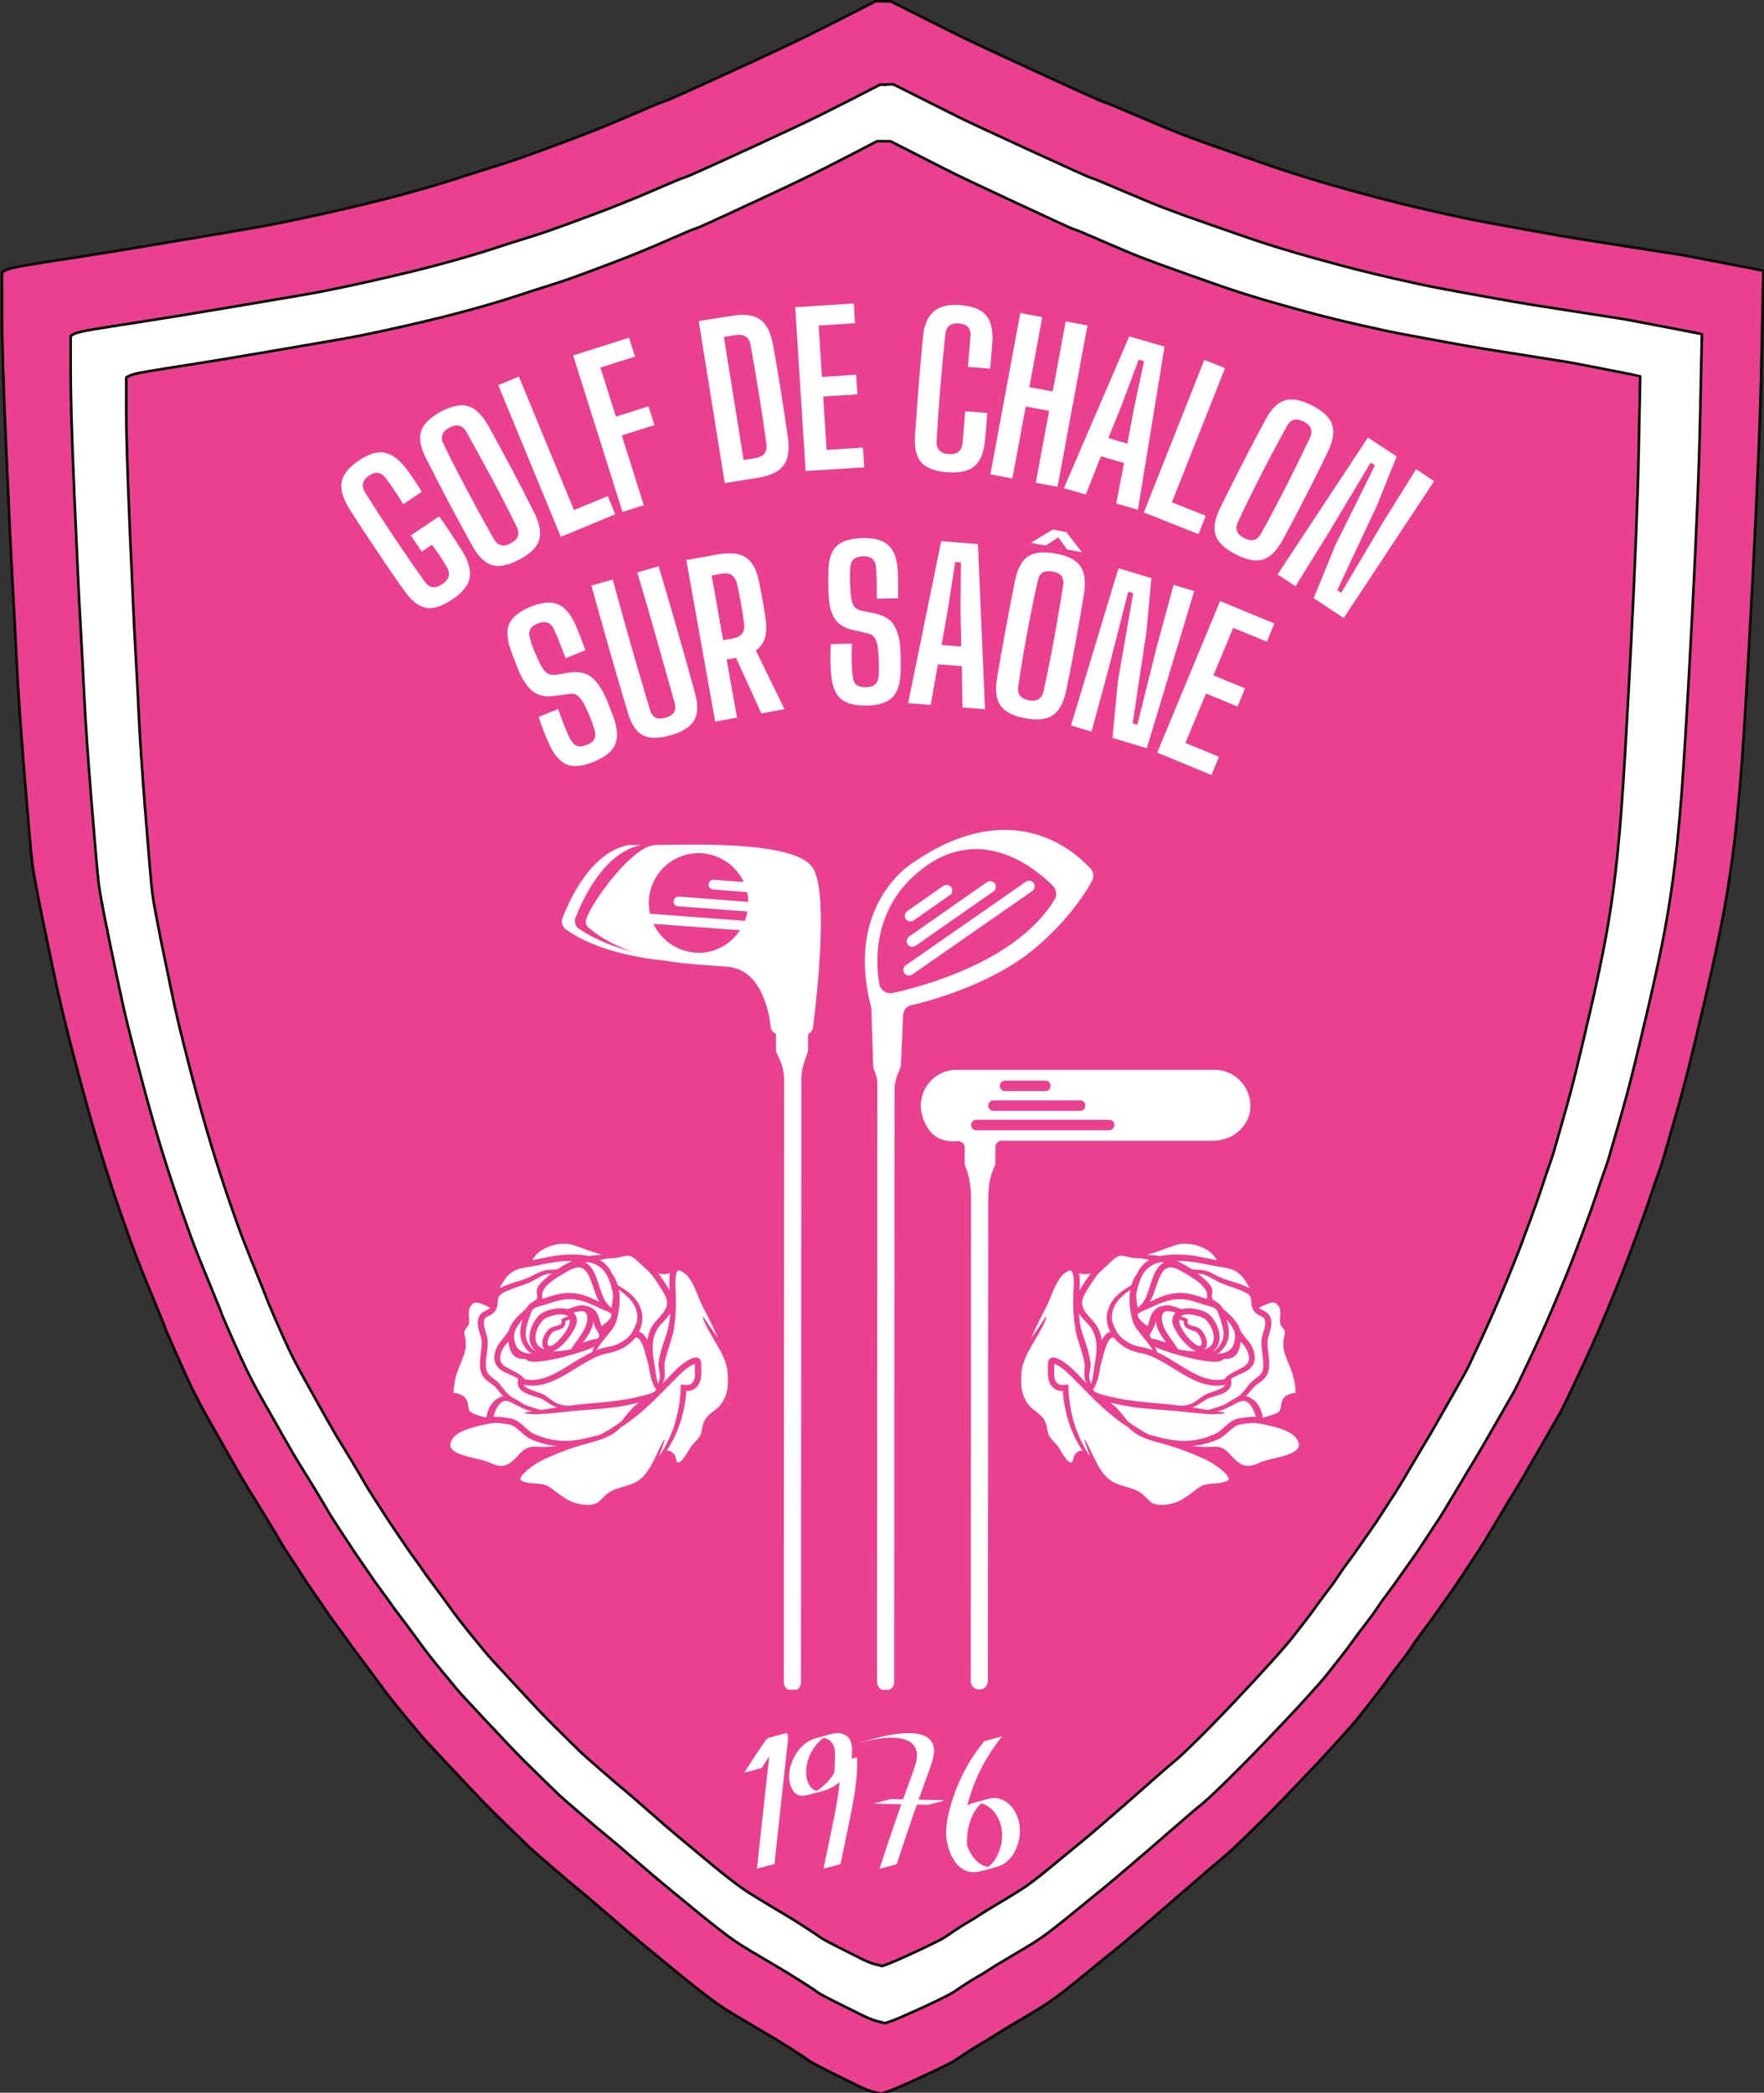 <?xml version="1.0" encoding="UTF-8"?>
<svg id="Calque_1" data-name="Calque 1" xmlns="http://www.w3.org/2000/svg" xmlns:xlink="http://www.w3.org/1999/xlink" viewBox="0 0 349 414">
  <rect x="0" y="0" width="349" height="414" fill="#333333" stroke="none"/>
  <defs>
    <style>
      .cls-1 {
        fill: none;
      }

      .cls-2 {
        clip-path: url(#clippath-10);
      }

      .cls-3 {
        clip-path: url(#clippath-1);
      }

      .cls-4 {
        clip-path: url(#clippath-3);
      }

      .cls-5 {
        clip-path: url(#clippath-4);
      }

      .cls-6 {
        clip-path: url(#clippath-2);
      }

      .cls-7 {
        clip-path: url(#clippath-7);
      }

      .cls-8 {
        clip-path: url(#clippath-6);
      }

      .cls-9 {
        clip-path: url(#clippath-9);
      }

      .cls-10 {
        clip-path: url(#clippath-8);
      }

      .cls-11 {
        clip-path: url(#clippath-5);
      }

      .cls-12, .cls-13 {
        fill: #fff;
      }

      .cls-14 {
        fill: #e9408f;
      }

      .cls-14, .cls-13 {
        fill-rule: evenodd;
        stroke: #000;
        stroke-miterlimit: 1.01;
        stroke-width: .51px;
      }

      .cls-15 {
        clip-path: url(#clippath);
      }
    </style>
    <clipPath id="clippath">
      <rect class="cls-1" width="349" height="414"/>
    </clipPath>
    <clipPath id="clippath-1">
      <rect class="cls-1" x="169.93" y="163.91" width="46.67" height="170.38"/>
    </clipPath>
    <clipPath id="clippath-2">
      <rect class="cls-1" x="181.93" y="210.57" width="66.03" height="123.71"/>
    </clipPath>
    <clipPath id="clippath-3">
      <rect class="cls-1" x="110.96" y="166.57" width="52.31" height="167.71"/>
    </clipPath>
    <clipPath id="clippath-4">
      <rect class="cls-1" x="88.96" y="245.91" width="55" height="52"/>
    </clipPath>
    <clipPath id="clippath-5">
      <rect class="cls-1" x="202.1" y="245.91" width="54.86" height="52"/>
    </clipPath>
    <clipPath id="clippath-6">
      <rect class="cls-1" x="187.06" y="343.55" width="14.88" height="27"/>
    </clipPath>
    <clipPath id="clippath-7">
      <rect class="cls-1" x="147.23" y="342.83" width="9" height="27"/>
    </clipPath>
    <clipPath id="clippath-8">
      <rect class="cls-1" x="155.96" y="342.83" width="13.97" height="27"/>
    </clipPath>
    <clipPath id="clippath-9">
      <rect class="cls-1" x="172.6" y="355.91" width="14.03" height="1.33"/>
    </clipPath>
    <clipPath id="clippath-10">
      <rect class="cls-1" x="169.63" y="342.83" width="16.3" height="27"/>
    </clipPath>
  </defs>
  <path class="cls-13" d="M175.2,14.98h1.41l6.08,3.06c4.05,2.04,6.73,3.37,8.03,4.01,1.3.64,5.74,2.69,13.3,6.17,7.57,3.48,11.47,5.24,11.73,5.27.25.04,2.26.86,6.03,2.48,3.76,1.61,6.66,2.81,8.69,3.58,2.03.78,4.96,1.83,8.79,3.17,3.84,1.33,6.26,2.18,7.28,2.53,1.02.35,2.28.78,3.8,1.27,1.52.49,3.47,1.09,5.86,1.79,2.39.7,5.43,1.55,9.12,2.53,3.69.98,7.27,1.86,10.75,2.64,3.47.78,5.72,1.27,6.73,1.47,1.02.21,4.23.81,9.67,1.8,5.43.98,8.83,1.58,10.2,1.79,1.37.21,4.74.73,10.1,1.58,5.36.84,8.07,1.27,8.15,1.27s2.68.49,7.82,1.47c5.14.98,7.72,1.49,7.76,1.53l.06.05-.33,15.71c-.22,10.47-.76,24-1.63,40.59-.86,16.58-1.55,28.18-2.06,34.79-.51,6.6-1.08,12.26-1.73,16.97-.65,4.71-1.41,9.17-2.28,13.39-.87,4.22-1.81,8.47-2.82,12.76-1.02,4.29-1.92,8.05-2.71,11.28-.8,3.23-1.74,6.71-2.82,10.44-1.09,3.72-1.74,5.97-1.96,6.74-.21.77-.54,1.76-.97,2.95-.44,1.19-.94,2.67-1.52,4.43-.58,1.76-1.48,4.29-2.71,7.59-1.23,3.3-2.24,5.94-3.04,7.91s-1.77,4.32-2.93,7.06c-1.16,2.74-2.64,6.05-4.45,9.91-1.81,3.86-2.9,6.11-3.26,6.74-.36.64-1.68,2.94-3.96,6.91-2.28,3.97-3.66,6.32-4.12,7.06s-1.59,2.6-3.36,5.59c-1.78,2.98-2.93,4.89-3.48,5.69-.54.81-1.37,2.07-2.49,3.8-1.12,1.72-2.03,3.06-2.71,4.01-.69.95-1.48,2.07-2.39,3.37-.91,1.3-1.77,2.49-2.6,3.59-.83,1.09-1.48,2-1.95,2.74-.47.74-1.16,1.69-2.07,2.84-.9,1.16-1.77,2.32-2.6,3.48-.83,1.16-1.73,2.35-2.71,3.58-.98,1.23-1.81,2.29-2.5,3.17-.69.87-2.15,2.55-4.4,5.01-2.24,2.46-4.89,5.27-7.93,8.43-3.04,3.17-5.72,5.87-8.04,8.12-2.31,2.25-3.85,3.67-4.61,4.27-.76.59-2.53,2.1-5.32,4.53s-4.49,3.9-5.1,4.43c-.61.53-2.14,1.83-4.56,3.9-2.42,2.07-4.02,3.41-4.78,4.01s-1.63,1.3-2.6,2.11c-.98.81-2.33,1.92-4.07,3.32-1.74,1.4-3.06,2.44-3.96,3.11-.91.67-1.77,1.26-2.6,1.79-.83.53-2.35,1.44-4.56,2.74-2.21,1.3-3.66,2.18-4.34,2.64s-1.46.93-2.33,1.42c-.87.49-1.78,1.06-2.71,1.69-.94.63-1.63,1.09-2.06,1.37-.44.28-1.37.78-2.82,1.48-1.45.7-3.19,1.51-5.21,2.42s-3.44,1.51-4.23,1.79l-1.19.42-1.31-.32c-.86-.21-1.81-.56-2.82-1.05-1.01-.49-2.71-1.33-5.1-2.53-2.39-1.19-3.77-1.93-4.13-2.21-.36-.28-1.28-.9-2.77-1.84-1.48-.95-2.61-1.65-3.37-2.11-.76-.46-2.24-1.33-4.45-2.64-2.21-1.3-3.73-2.21-4.56-2.74-.83-.53-1.7-1.12-2.6-1.79-.91-.67-1.94-1.46-3.09-2.37-1.16-.91-2.7-2.16-4.61-3.74-1.92-1.58-3.58-2.95-4.99-4.11-1.41-1.16-3.48-2.91-6.19-5.27-2.71-2.35-4.45-3.83-5.21-4.43-.76-.59-2.43-2-4.99-4.21-2.57-2.21-4-3.46-4.29-3.74-.29-.28-1.57-1.53-3.85-3.74-2.28-2.21-3.87-3.8-4.78-4.74-.91-.95-2.9-3.06-5.97-6.33-3.08-3.27-4.92-5.27-5.54-6.01-.61-.74-1.52-1.83-2.71-3.27-1.2-1.44-2.14-2.6-2.82-3.48-.69-.87-1.37-1.79-2.06-2.74-.69-.95-1.41-1.93-2.17-2.95-.76-1.02-1.45-1.93-2.07-2.74-.61-.81-1.14-1.53-1.57-2.16-.43-.63-1.03-1.46-1.79-2.47-.76-1.02-1.41-1.94-1.95-2.74-.54-.81-1.27-1.86-2.17-3.16-.91-1.3-1.59-2.32-2.06-3.06-.47-.74-1.23-1.9-2.28-3.48-1.05-1.58-1.73-2.67-2.06-3.27-.33-.6-1.23-2.11-2.71-4.54-1.48-2.42-2.46-4.01-2.93-4.74-.47-.74-1.65-2.76-3.53-6.06-1.88-3.31-3.29-5.8-4.23-7.48-.94-1.69-1.77-3.27-2.49-4.74-.72-1.48-1.74-3.69-3.04-6.64-1.3-2.95-1.95-4.46-1.95-4.54,0-.07-.65-1.69-1.95-4.85-1.31-3.16-2.32-5.66-3.04-7.48-.72-1.83-1.74-4.6-3.04-8.33-1.3-3.72-2.6-7.69-3.91-11.91-1.31-4.22-2.75-9.35-4.34-15.39-1.59-6.05-2.71-10.54-3.37-13.49-.65-2.95-1.55-7.24-2.71-12.86-1.16-5.62-1.84-9.31-2.06-11.07-.22-1.76-.69-7.13-1.41-16.12-.72-8.99-1.19-15.78-1.41-20.35-.22-4.57-.47-9.42-.76-14.55-.29-5.13-.69-13.53-1.19-25.19-.51-11.67-.76-19.93-.76-24.78v-7.27l.7-.37c.47-.25,1.76-.55,3.86-.9,2.1-.35,4.99-.81,8.68-1.37,3.69-.56,9.3-1.48,16.83-2.74,7.53-1.27,12.92-2.18,16.18-2.74,3.26-.56,7.56-1.44,12.92-2.64,5.35-1.19,9.99-2.32,13.9-3.37,3.91-1.05,7.28-2.04,10.1-2.95,2.82-.92,5.03-1.62,6.62-2.11,1.59-.49,3.11-.98,4.56-1.48,1.45-.49,4.34-1.55,8.68-3.16,4.34-1.61,8.42-3.25,12.22-4.9,3.8-1.65,5.83-2.49,6.08-2.53.26-.04,2.08-.82,5.48-2.37s6.48-2.95,9.23-4.22c2.75-1.27,5.46-2.53,8.15-3.8,2.68-1.26,6.01-2.92,9.99-4.95l5.97-3.06h1.41Z"/>
  <path class="cls-13" d="M169.73,18.57h1.41l6.08,3.06c4.05,2.04,6.73,3.37,8.04,4.01,1.3.63,5.73,2.69,13.3,6.17,7.57,3.48,11.47,5.23,11.73,5.27.26.04,2.26.86,6.03,2.48,3.77,1.61,6.66,2.81,8.69,3.58,2.03.77,4.96,1.83,8.8,3.16,3.83,1.34,6.26,2.18,7.27,2.53,1.02.35,2.28.77,3.8,1.27,1.52.49,3.47,1.09,5.86,1.79,2.39.7,5.43,1.55,9.12,2.53,3.69.98,7.28,1.86,10.75,2.64,3.47.77,5.72,1.27,6.73,1.47,1.01.21,4.23.81,9.66,1.79,5.43.98,8.83,1.58,10.21,1.79,1.37.21,4.74.74,10.09,1.58,5.36.84,8.07,1.27,8.15,1.27s2.68.49,7.82,1.47,7.73,1.49,7.77,1.53l.05.05-.33,15.71c-.21,10.47-.76,24-1.63,40.58-.87,16.59-1.56,28.18-2.06,34.79-.51,6.61-1.09,12.27-1.74,16.97-.65,4.71-1.41,9.17-2.28,13.39-.86,4.21-1.81,8.47-2.82,12.76-1.01,4.29-1.92,8.05-2.71,11.28-.8,3.23-1.73,6.71-2.82,10.44-1.08,3.72-1.73,5.97-1.95,6.75-.22.77-.54,1.76-.98,2.95-.43,1.2-.94,2.67-1.52,4.43-.58,1.76-1.48,4.29-2.71,7.59-1.23,3.3-2.24,5.94-3.04,7.91-.79,1.97-1.77,4.32-2.93,7.06-1.16,2.74-2.65,6.04-4.45,9.91-1.81,3.87-2.9,6.11-3.26,6.75-.36.63-1.68,2.93-3.96,6.91-2.28,3.97-3.65,6.32-4.12,7.06-.47.73-1.59,2.6-3.36,5.59-1.78,2.98-2.93,4.88-3.47,5.69-.54.81-1.37,2.08-2.5,3.8-1.12,1.72-2.03,3.06-2.71,4.01-.69.95-1.48,2.07-2.39,3.38-.91,1.3-1.78,2.49-2.61,3.58-.83,1.09-1.48,2.01-1.95,2.74-.47.74-1.16,1.69-2.06,2.85-.91,1.16-1.78,2.32-2.6,3.48-.83,1.16-1.74,2.35-2.72,3.58-.97,1.23-1.81,2.29-2.49,3.16-.69.88-2.16,2.55-4.4,5.01-2.24,2.46-4.89,5.27-7.93,8.43-3.04,3.16-5.72,5.87-8.04,8.12-2.32,2.24-3.85,3.67-4.61,4.27-.76.6-2.54,2.11-5.32,4.54-2.79,2.42-4.48,3.9-5.1,4.43-.61.53-2.14,1.83-4.56,3.9-2.43,2.07-4.02,3.41-4.78,4.01-.76.59-1.63,1.3-2.6,2.11-.97.81-2.33,1.91-4.07,3.32-1.73,1.41-3.06,2.44-3.96,3.11-.9.67-1.77,1.27-2.6,1.79-.83.53-2.35,1.44-4.56,2.74-2.2,1.3-3.65,2.18-4.34,2.64-.69.45-1.47.93-2.34,1.42-.86.49-1.77,1.05-2.71,1.69-.94.63-1.63,1.09-2.06,1.37-.43.28-1.37.77-2.82,1.47-1.45.7-3.19,1.51-5.21,2.43-2.03.91-3.44,1.51-4.23,1.79l-1.19.42-1.3-.32c-.87-.21-1.81-.56-2.82-1.05-1.02-.49-2.71-1.34-5.1-2.53-2.39-1.2-3.77-1.93-4.12-2.21-.36-.28-1.29-.9-2.77-1.84-1.48-.95-2.6-1.66-3.36-2.11-.76-.46-2.24-1.34-4.45-2.64-2.21-1.3-3.73-2.21-4.56-2.74-.83-.53-1.7-1.12-2.6-1.79-.91-.67-1.94-1.46-3.09-2.37-1.16-.91-2.7-2.16-4.61-3.74-1.92-1.58-3.58-2.95-4.99-4.11-1.41-1.16-3.47-2.92-6.19-5.27-2.72-2.35-4.45-3.83-5.21-4.43-.76-.6-2.43-2.01-4.99-4.22-2.57-2.21-4-3.46-4.29-3.74-.29-.28-1.57-1.53-3.85-3.74-2.28-2.21-3.87-3.79-4.78-4.74-.91-.95-2.9-3.05-5.97-6.32-3.07-3.27-4.92-5.27-5.54-6.01-.61-.73-1.52-1.82-2.71-3.27-1.19-1.44-2.14-2.6-2.82-3.48-.69-.88-1.37-1.79-2.06-2.74-.69-.95-1.41-1.93-2.17-2.95-.76-1.02-1.45-1.93-2.06-2.74-.61-.81-1.14-1.53-1.57-2.16-.44-.64-1.03-1.46-1.79-2.48-.76-1.02-1.41-1.93-1.96-2.74-.54-.81-1.27-1.86-2.17-3.16-.9-1.3-1.59-2.32-2.06-3.06-.47-.74-1.23-1.9-2.28-3.48-1.05-1.58-1.73-2.67-2.06-3.27-.32-.59-1.23-2.11-2.71-4.53-1.48-2.43-2.46-4.01-2.93-4.74-.47-.74-1.65-2.76-3.53-6.06-1.89-3.3-3.3-5.8-4.23-7.48-.94-1.69-1.78-3.27-2.5-4.74-.72-1.47-1.73-3.69-3.04-6.64-1.3-2.95-1.95-4.46-1.95-4.53,0-.07-.65-1.69-1.95-4.85-1.3-3.16-2.32-5.66-3.04-7.48-.72-1.83-1.73-4.6-3.04-8.33-1.31-3.72-2.61-7.7-3.91-11.91-1.3-4.22-2.75-9.35-4.34-15.4-1.59-6.04-2.71-10.54-3.36-13.49-.65-2.95-1.56-7.24-2.71-12.86-1.16-5.62-1.85-9.31-2.06-11.07-.22-1.76-.69-7.14-1.41-16.13-.72-8.99-1.2-15.78-1.42-20.34-.21-4.57-.47-9.42-.76-14.55-.29-5.13-.69-13.53-1.2-25.2-.51-11.67-.76-19.92-.76-24.77v-7.28l.71-.37c.47-.24,1.76-.54,3.85-.9,2.1-.35,4.99-.81,8.69-1.37,3.69-.56,9.3-1.47,16.83-2.74,7.53-1.27,12.92-2.18,16.18-2.74,3.26-.56,7.57-1.44,12.92-2.64,5.36-1.2,9.99-2.32,13.9-3.37,3.91-1.06,7.28-2.04,10.1-2.95,2.82-.91,5.03-1.61,6.62-2.11,1.59-.49,3.11-.98,4.56-1.47,1.45-.49,4.34-1.55,8.69-3.16,4.34-1.62,8.41-3.25,12.21-4.9,3.8-1.66,5.83-2.49,6.08-2.53.25-.04,2.08-.83,5.48-2.37,3.41-1.54,6.48-2.95,9.23-4.21,2.75-1.27,5.47-2.53,8.15-3.8,2.68-1.27,6.01-2.92,9.99-4.95l5.97-3.06h1.41,0Z"/>
  <g class="cls-15">
    <path class="cls-14" d="M174.71.26h1.52l6.56,3.3c4.37,2.2,7.27,3.64,8.67,4.32,1.41.68,6.19,2.9,14.36,6.66,8.16,3.76,12.38,5.65,12.66,5.69.27.04,2.44.93,6.51,2.68s7.19,3.03,9.37,3.87c2.19.83,5.35,1.97,9.49,3.41s6.76,2.35,7.85,2.73,2.46.84,4.1,1.36c1.64.53,3.75,1.18,6.33,1.94s5.86,1.67,9.85,2.73c3.98,1.06,7.85,2.01,11.6,2.84,3.75.84,6.17,1.37,7.27,1.59,1.09.23,4.57.87,10.43,1.94s9.53,1.7,11.02,1.93c1.48.23,5.11.8,10.9,1.71,5.79.91,8.71,1.36,8.79,1.36s2.89.53,8.44,1.59c5.55,1.06,8.34,1.61,8.38,1.65l.06.06-.35,16.95c-.23,11.3-.82,25.91-1.76,43.81-.94,17.9-1.68,30.42-2.22,37.55-.55,7.14-1.17,13.24-1.87,18.32-.7,5.08-1.53,9.9-2.46,14.45-.94,4.55-1.95,9.14-3.05,13.77-1.09,4.63-2.07,8.69-2.93,12.18-.86,3.49-1.88,7.24-3.05,11.26-1.17,4.02-1.88,6.45-2.11,7.29-.23.83-.59,1.9-1.06,3.18-.47,1.29-1.02,2.89-1.64,4.78-.63,1.9-1.6,4.63-2.93,8.19s-2.42,6.41-3.28,8.54c-.86,2.12-1.91,4.66-3.16,7.62-1.25,2.96-2.85,6.53-4.81,10.7s-3.13,6.6-3.52,7.28c-.39.68-1.81,3.17-4.28,7.45-2.46,4.29-3.94,6.83-4.45,7.62-.51.8-1.72,2.81-3.63,6.03-1.92,3.22-3.17,5.27-3.76,6.15-.58.87-1.48,2.23-2.69,4.09-1.21,1.86-2.19,3.3-2.93,4.32-.74,1.03-1.6,2.24-2.58,3.64-.97,1.41-1.91,2.69-2.81,3.87-.9,1.18-1.6,2.16-2.11,2.96-.51.8-1.25,1.82-2.22,3.07-.98,1.25-1.92,2.51-2.81,3.76-.9,1.25-1.87,2.54-2.93,3.87-1.05,1.33-1.95,2.46-2.69,3.41-.74.95-2.33,2.75-4.75,5.41-2.42,2.66-5.27,5.69-8.55,9.1-3.28,3.41-6.17,6.33-8.67,8.76-2.5,2.43-4.16,3.96-4.98,4.61-.82.65-2.73,2.28-5.74,4.89-3.01,2.62-4.84,4.21-5.51,4.78-.66.57-2.3,1.97-4.92,4.21-2.61,2.24-4.33,3.68-5.16,4.32-.82.65-1.76,1.41-2.81,2.28-1.05.87-2.52,2.07-4.39,3.59-1.88,1.52-3.3,2.64-4.28,3.35-.97.72-1.91,1.36-2.81,1.93-.9.57-2.54,1.56-4.92,2.96-2.38,1.41-3.94,2.35-4.69,2.85-.74.49-1.58,1.01-2.52,1.54-.94.53-1.91,1.14-2.93,1.82s-1.76,1.18-2.23,1.48c-.47.3-1.48.83-3.05,1.59-1.56.76-3.44,1.63-5.62,2.61-2.19.99-3.71,1.64-4.57,1.94l-1.29.45-1.41-.34c-.94-.23-1.95-.61-3.05-1.14s-2.93-1.44-5.51-2.73c-2.58-1.29-4.06-2.09-4.45-2.39-.39-.3-1.39-.97-2.99-1.99-1.6-1.03-2.81-1.78-3.64-2.28-.82-.49-2.42-1.44-4.8-2.84-2.39-1.41-4.03-2.39-4.92-2.96-.9-.57-1.84-1.21-2.81-1.94-.98-.72-2.09-1.57-3.34-2.56-1.25-.99-2.91-2.33-4.98-4.04-2.07-1.71-3.86-3.19-5.39-4.44-1.53-1.25-3.75-3.15-6.68-5.69-2.93-2.54-4.8-4.14-5.62-4.78-.82-.65-2.61-2.16-5.39-4.55-2.77-2.39-4.31-3.73-4.62-4.04-.31-.31-1.7-1.65-4.16-4.04-2.46-2.39-4.18-4.09-5.16-5.12-.98-1.03-3.12-3.3-6.45-6.83-3.32-3.53-5.31-5.69-5.97-6.48-.67-.8-1.64-1.97-2.93-3.53-1.29-1.56-2.3-2.81-3.05-3.76-.74-.95-1.48-1.94-2.22-2.96-.74-1.03-1.53-2.09-2.35-3.19-.82-1.1-1.56-2.09-2.22-2.96-.67-.88-1.23-1.65-1.7-2.33-.47-.68-1.11-1.57-1.94-2.67-.82-1.1-1.52-2.09-2.11-2.96-.58-.88-1.36-2.01-2.34-3.42-.97-1.4-1.72-2.5-2.22-3.3-.51-.8-1.33-2.05-2.46-3.76-1.13-1.71-1.87-2.89-2.22-3.53-.35-.64-1.33-2.28-2.93-4.89-1.6-2.62-2.66-4.32-3.16-5.12-.51-.8-1.78-2.98-3.81-6.54-2.03-3.57-3.55-6.26-4.57-8.08-1.02-1.82-1.92-3.53-2.7-5.12-.78-1.59-1.87-3.98-3.28-7.17-1.41-3.19-2.11-4.82-2.11-4.89,0-.08-.7-1.82-2.11-5.23-1.41-3.42-2.5-6.11-3.28-8.08-.78-1.97-1.87-4.97-3.28-8.99-1.41-4.02-2.81-8.3-4.22-12.85s-2.97-10.09-4.69-16.61c-1.72-6.53-2.93-11.38-3.63-14.57-.7-3.18-1.68-7.81-2.93-13.88-1.25-6.07-1.99-10.05-2.22-11.95s-.74-7.7-1.53-17.41c-.78-9.71-1.29-17.03-1.52-21.96s-.51-10.17-.82-15.7c-.31-5.54-.74-14.6-1.29-27.19-.55-12.59-.82-21.51-.82-26.74v-7.85l.76-.4c.51-.27,1.9-.59,4.16-.97,2.27-.38,5.39-.87,9.37-1.48,3.98-.61,10.04-1.59,18.17-2.96,8.12-1.36,13.95-2.35,17.46-2.96,3.52-.61,8.16-1.56,13.94-2.84,5.78-1.29,10.78-2.51,15-3.64,4.22-1.14,7.85-2.2,10.9-3.19s5.43-1.74,7.15-2.28c1.72-.53,3.36-1.06,4.92-1.59,1.56-.53,4.69-1.67,9.37-3.41s9.08-3.51,13.18-5.29c4.1-1.78,6.29-2.69,6.56-2.73.28-.04,2.24-.89,5.92-2.56,3.67-1.67,6.99-3.19,9.96-4.55,2.97-1.36,5.9-2.73,8.79-4.1,2.89-1.36,6.49-3.15,10.79-5.34l6.44-3.3h1.53Z"/>
  </g>
  <path class="cls-13" d="M175.35,16.69h1.41l6.08,3.06c4.05,2.04,6.73,3.37,8.03,4.01,1.31.64,5.74,2.69,13.3,6.17,7.57,3.48,11.47,5.24,11.73,5.27.25.04,2.26.86,6.03,2.48s6.66,2.81,8.69,3.58c2.03.78,4.96,1.83,8.79,3.17,3.84,1.33,6.27,2.18,7.28,2.53,1.02.35,2.28.78,3.8,1.27,1.52.49,3.47,1.09,5.86,1.79,2.39.7,5.43,1.55,9.12,2.53s7.28,1.86,10.75,2.64c3.47.78,5.72,1.27,6.73,1.47,1.02.21,4.23.81,9.67,1.8,5.43.98,8.83,1.58,10.2,1.79,1.37.21,4.74.73,10.1,1.58,5.36.84,8.07,1.27,8.15,1.27s2.68.49,7.82,1.47c5.14.98,7.72,1.49,7.76,1.53l.06.05-.33,15.71c-.21,10.47-.76,24-1.63,40.59-.87,16.58-1.56,28.18-2.07,34.79-.51,6.6-1.08,12.26-1.73,16.97-.65,4.71-1.41,9.17-2.28,13.39-.87,4.22-1.81,8.47-2.82,12.76s-1.92,8.05-2.71,11.28c-.8,3.23-1.74,6.71-2.82,10.44-1.09,3.72-1.74,5.97-1.95,6.74-.22.77-.55,1.76-.98,2.95-.43,1.19-.94,2.67-1.52,4.43-.58,1.76-1.48,4.29-2.71,7.59-1.23,3.3-2.24,5.94-3.04,7.91-.8,1.97-1.77,4.32-2.93,7.06-1.16,2.74-2.64,6.05-4.45,9.91-1.81,3.86-2.9,6.11-3.26,6.74-.36.64-1.68,2.94-3.96,6.91-2.28,3.97-3.66,6.32-4.12,7.06-.47.74-1.59,2.6-3.36,5.59-1.78,2.98-2.93,4.89-3.47,5.69-.55.81-1.37,2.07-2.5,3.8-1.12,1.72-2.03,3.06-2.71,4.01-.69.95-1.48,2.07-2.39,3.37-.9,1.3-1.77,2.49-2.6,3.59-.83,1.09-1.48,2-1.95,2.74-.47.74-1.16,1.69-2.06,2.84-.91,1.16-1.78,2.32-2.61,3.48-.83,1.16-1.73,2.35-2.71,3.59-.98,1.23-1.81,2.28-2.49,3.16-.69.87-2.16,2.55-4.4,5.01-2.24,2.46-4.89,5.27-7.93,8.43-3.04,3.17-5.72,5.87-8.03,8.12-2.32,2.25-3.85,3.67-4.61,4.27-.76.59-2.54,2.1-5.32,4.53-2.79,2.43-4.49,3.9-5.1,4.43-.61.53-2.14,1.83-4.56,3.9-2.43,2.07-4.02,3.41-4.78,4.01-.76.6-1.63,1.3-2.6,2.11-.98.81-2.33,1.92-4.07,3.32-1.73,1.4-3.06,2.44-3.96,3.11-.91.67-1.77,1.26-2.6,1.79-.83.53-2.35,1.44-4.56,2.74-2.21,1.3-3.66,2.18-4.34,2.64s-1.46.93-2.33,1.42c-.87.49-1.77,1.06-2.71,1.69-.94.63-1.63,1.09-2.06,1.37-.44.28-1.37.78-2.82,1.48-1.45.7-3.19,1.51-5.21,2.42-2.03.92-3.44,1.51-4.23,1.79l-1.19.42-1.3-.32c-.87-.21-1.81-.56-2.83-1.05-1.01-.49-2.71-1.33-5.1-2.53-2.39-1.19-3.77-1.93-4.13-2.21-.36-.28-1.28-.9-2.77-1.84s-2.61-1.65-3.36-2.11c-.76-.46-2.24-1.33-4.45-2.64-2.21-1.3-3.73-2.21-4.56-2.74-.83-.53-1.7-1.12-2.6-1.79-.91-.67-1.94-1.46-3.09-2.37-1.16-.91-2.7-2.16-4.61-3.74-1.92-1.58-3.58-2.95-4.99-4.11-1.41-1.16-3.47-2.91-6.19-5.27-2.71-2.35-4.45-3.83-5.21-4.43-.76-.59-2.43-2-4.99-4.21-2.57-2.21-4-3.46-4.29-3.74-.29-.28-1.57-1.53-3.85-3.74-2.28-2.21-3.87-3.8-4.78-4.74-.91-.95-2.9-3.06-5.97-6.33-3.07-3.27-4.92-5.27-5.54-6.01-.61-.74-1.52-1.83-2.71-3.27-1.2-1.44-2.14-2.6-2.82-3.48-.69-.87-1.37-1.79-2.06-2.74-.69-.95-1.41-1.93-2.17-2.95-.76-1.02-1.45-1.93-2.06-2.74-.62-.81-1.14-1.53-1.58-2.16-.43-.63-1.03-1.46-1.79-2.47-.76-1.02-1.41-1.94-1.95-2.74-.54-.81-1.27-1.86-2.17-3.16s-1.59-2.32-2.06-3.06c-.47-.74-1.23-1.9-2.28-3.48-1.05-1.58-1.73-2.67-2.06-3.27-.32-.6-1.23-2.11-2.71-4.54-1.48-2.42-2.46-4.01-2.93-4.74-.47-.74-1.65-2.76-3.53-6.06-1.89-3.31-3.3-5.8-4.24-7.48-.94-1.69-1.77-3.27-2.49-4.74-.72-1.48-1.74-3.69-3.04-6.64-1.3-2.95-1.95-4.46-1.95-4.54,0-.07-.65-1.69-1.95-4.85-1.3-3.16-2.32-5.66-3.04-7.48-.72-1.83-1.74-4.6-3.04-8.33s-2.6-7.69-3.91-11.91c-1.3-4.22-2.75-9.35-4.34-15.39-1.59-6.05-2.71-10.54-3.36-13.49-.66-2.95-1.56-7.24-2.72-12.86-1.16-5.62-1.84-9.31-2.06-11.07-.21-1.76-.69-7.13-1.41-16.12-.72-8.99-1.19-15.78-1.41-20.35-.21-4.57-.47-9.42-.76-14.55-.29-5.13-.69-13.53-1.19-25.19-.51-11.67-.76-19.93-.76-24.78v-7.27l.71-.37c.47-.25,1.76-.55,3.85-.9,2.1-.35,4.99-.81,8.68-1.37,3.69-.56,9.3-1.48,16.83-2.74,7.53-1.27,12.92-2.18,16.18-2.74,3.26-.56,7.57-1.44,12.92-2.64,5.35-1.19,9.99-2.32,13.9-3.37,3.91-1.05,7.27-2.04,10.09-2.95,2.82-.92,5.03-1.62,6.62-2.11,1.59-.49,3.11-.98,4.56-1.48,1.45-.49,4.34-1.54,8.68-3.16,4.34-1.61,8.42-3.25,12.22-4.9,3.8-1.65,5.83-2.49,6.08-2.53.26-.04,2.08-.82,5.48-2.37,3.4-1.55,6.48-2.95,9.23-4.22,2.75-1.27,5.46-2.53,8.15-3.8,2.68-1.26,6.01-2.91,9.99-4.95l5.97-3.06h1.41Z"/>
  <path class="cls-14" d="M174.87,27.94h1.31l5.64,2.87c3.76,1.92,6.24,3.18,7.45,3.77,1.21.6,5.32,2.53,12.34,5.81s10.64,4.93,10.87,4.96c.23.03,2.1.81,5.59,2.33,3.49,1.52,6.18,2.65,8.06,3.37,1.88.73,4.6,1.72,8.16,2.98,3.56,1.26,5.81,2.05,6.74,2.38.94.33,2.11.73,3.53,1.19,1.41.46,3.22,1.03,5.44,1.69,2.21.66,5.04,1.45,8.46,2.38s6.75,1.75,9.97,2.48c3.22.73,5.31,1.19,6.24,1.39s3.93.76,8.96,1.69c5.04.93,8.19,1.49,9.46,1.69,1.28.2,4.4.69,9.36,1.48,4.97.8,7.49,1.19,7.55,1.19.07,0,2.48.46,7.26,1.39,4.77.93,7.17,1.41,7.2,1.44l.05.05-.3,14.79c-.2,9.85-.71,22.59-1.51,38.2-.81,15.61-1.44,26.53-1.92,32.75-.47,6.22-1.01,11.54-1.61,15.97-.6,4.43-1.31,8.64-2.11,12.6s-1.68,7.97-2.62,12.01c-.94,4.04-1.78,7.58-2.52,10.62s-1.61,6.32-2.62,9.82-1.61,5.62-1.81,6.35c-.2.72-.51,1.65-.91,2.78-.4,1.13-.88,2.52-1.41,4.17-.54,1.66-1.37,4.04-2.52,7.15-1.14,3.11-2.08,5.59-2.82,7.44-.74,1.85-1.65,4.07-2.72,6.65-1.08,2.58-2.45,5.69-4.13,9.33-1.68,3.64-2.69,5.76-3.02,6.35-.34.59-1.56,2.76-3.68,6.5s-3.39,5.95-3.83,6.65c-.43.69-1.47,2.45-3.12,5.26-1.65,2.81-2.72,4.6-3.22,5.36-.5.76-1.28,1.95-2.31,3.57-1.04,1.62-1.88,2.88-2.52,3.77-.64.9-1.37,1.95-2.21,3.18-.84,1.22-1.65,2.35-2.42,3.37-.77,1.03-1.37,1.89-1.81,2.58-.44.69-1.07,1.59-1.92,2.68-.84,1.09-1.64,2.18-2.42,3.27-.77,1.09-1.61,2.22-2.52,3.38s-1.68,2.15-2.32,2.98c-.64.82-1.99,2.4-4.08,4.71-2.08,2.31-4.53,4.96-7.35,7.94-2.82,2.98-5.3,5.53-7.45,7.64-2.15,2.12-3.57,3.46-4.28,4.02-.7.56-2.35,1.98-4.93,4.27s-4.16,3.67-4.73,4.17c-.57.5-1.98,1.72-4.23,3.67-2.25,1.95-3.72,3.21-4.43,3.77-.7.56-1.51,1.22-2.42,1.98-.91.76-2.16,1.8-3.78,3.12-1.61,1.33-2.83,2.3-3.67,2.93-.84.62-1.65,1.19-2.42,1.68-.78.5-2.18,1.36-4.23,2.58-2.05,1.22-3.39,2.05-4.03,2.48-.64.43-1.36.87-2.17,1.34-.8.46-1.64.99-2.52,1.59-.87.59-1.51,1.03-1.91,1.29-.41.27-1.28.73-2.62,1.39-1.34.66-2.95,1.42-4.83,2.28-1.88.86-3.19,1.42-3.93,1.69l-1.11.4-1.21-.3c-.8-.2-1.68-.53-2.61-.99-.94-.46-2.52-1.26-4.73-2.38-2.22-1.12-3.49-1.82-3.83-2.08-.33-.27-1.19-.84-2.57-1.74-1.37-.89-2.42-1.55-3.12-1.98-.71-.43-2.08-1.26-4.13-2.48-2.05-1.22-3.46-2.08-4.23-2.58-.77-.5-1.58-1.06-2.42-1.69-.84-.63-1.8-1.37-2.87-2.23s-2.5-2.04-4.28-3.52c-1.78-1.49-3.32-2.78-4.63-3.87-1.31-1.09-3.22-2.74-5.74-4.96-2.52-2.22-4.13-3.6-4.83-4.17-.71-.56-2.25-1.89-4.64-3.97-2.38-2.08-3.71-3.26-3.97-3.53-.27-.27-1.46-1.44-3.58-3.52-2.11-2.08-3.59-3.57-4.43-4.47-.84-.89-2.68-2.87-5.54-5.95-2.85-3.07-4.57-4.96-5.14-5.66-.57-.69-1.41-1.72-2.52-3.07-1.11-1.36-1.98-2.45-2.62-3.28-.64-.83-1.28-1.69-1.92-2.58-.64-.9-1.31-1.82-2.01-2.78-.71-.96-1.34-1.82-1.92-2.58-.57-.76-1.06-1.44-1.46-2.04-.4-.59-.96-1.37-1.66-2.33-.7-.96-1.31-1.82-1.81-2.58-.51-.76-1.18-1.76-2.02-2.98-.84-1.22-1.47-2.18-1.91-2.87s-1.14-1.79-2.11-3.28c-.97-1.49-1.61-2.52-1.91-3.08-.3-.56-1.15-1.98-2.52-4.27s-2.28-3.77-2.72-4.46c-.44-.7-1.53-2.6-3.27-5.71-1.74-3.11-3.06-5.46-3.93-7.05-.88-1.58-1.65-3.07-2.32-4.46-.67-1.39-1.61-3.47-2.82-6.25-1.21-2.78-1.81-4.2-1.81-4.27,0-.06-.6-1.58-1.81-4.56s-2.15-5.33-2.82-7.05c-.67-1.72-1.61-4.33-2.82-7.84-1.21-3.51-2.42-7.24-3.62-11.21s-2.55-8.8-4.03-14.49c-1.47-5.69-2.52-9.92-3.12-12.7-.6-2.78-1.44-6.82-2.52-12.11-1.08-5.29-1.71-8.77-1.92-10.42-.2-1.65-.64-6.71-1.31-15.18-.67-8.46-1.11-14.85-1.31-19.15-.2-4.3-.44-8.86-.71-13.69-.27-4.83-.64-12.73-1.1-23.72-.47-10.98-.71-18.76-.71-23.32v-6.85l.66-.35c.44-.23,1.63-.51,3.57-.84,1.95-.33,4.64-.76,8.06-1.29,3.42-.53,8.62-1.39,15.61-2.58,6.98-1.19,11.98-2.05,15.01-2.58,3.02-.53,7.02-1.36,11.98-2.48,4.97-1.12,9.26-2.19,12.89-3.18,3.62-.99,6.74-1.92,9.36-2.78,2.61-.86,4.67-1.52,6.14-1.98,1.48-.46,2.89-.93,4.23-1.39,1.34-.46,4.03-1.46,8.06-2.98,4.03-1.52,7.8-3.06,11.33-4.61,3.53-1.55,5.41-2.35,5.64-2.38.23-.04,1.93-.78,5.08-2.23s6.01-2.78,8.56-3.97c2.55-1.19,5.07-2.38,7.55-3.57s5.57-2.74,9.27-4.66l5.54-2.88h1.31Z"/>
  <path class="cls-12" d="M202.98,174.42l-23.78,16.54c-.52.37-.59,1.04-.3,1.55.37.52,1.03.59,1.55.3l23.78-16.54c.52-.37.59-1.04.3-1.55s-1.04-.67-1.55-.3Z"/>
  <path class="cls-12" d="M179.57,186.82c.36.52,1.03.59,1.55.3l15.44-10.78c.52-.37.59-1.04.29-1.55-.37-.52-1.03-.59-1.55-.3l-15.44,10.78c-.52.37-.59,1.04-.29,1.55Z"/>
  <path class="cls-12" d="M180.75,182.1l7.17-5.02c.52-.37.59-1.04.29-1.55-.36-.52-1.03-.59-1.55-.3l-7.17,5.02c-.52.37-.59,1.04-.29,1.55.37.52,1.03.59,1.55.3Z"/>
  <g class="cls-3">
    <path class="cls-12" d="M216.05,174.27c.44-.81.3-1.78-.3-2.44-3.4-3.77-15.88-14.55-35.3-1.04,0,0-13.37,8.13-8.13,28.36.07.15.07.3.07.44l.37,11.3c0,.22.07.52.15.74.37.89.67,1.77.67,2.73l-.07,118.38c0,.89.74,1.7,1.7,1.7s1.7-.73,1.7-1.7l.07-117.27c0-1.33.44-2.66,1.04-3.92.07-.22.15-.44.22-.74l.44-10.04c.08-.96.74-1.77,1.63-1.92,3.92-.89,14.47-3.84,22.53-9.74,7.6-5.76,11.74-12.11,13.22-14.84ZM176.69,196.42c-1.26.3-2.51-.52-2.73-1.77-.81-4.8-1.26-15.95,9.38-23.41,11.3-7.9,21.56.59,24.96,3.99.74.74.89,1.92.3,2.81-7.39,12.04-25.55,16.98-31.9,18.39Z"/>
  </g>
  <g class="cls-6">
    <path class="cls-12" d="M240.27,211.64h-51.03c-5.46,0-9.53,6.28-5.32,12.04,1.26,1.7,3.4,2.29,5.54,2.07.73-.07,1.4.52,1.4,1.26v3.25c0,.15.07.37.15.52.89,2.14,1.11,4.5,1.11,6.79l-.07,94.97c0,.89.74,1.7,1.7,1.7s1.7-.74,1.7-1.7l.07-94.97c0-2.36.22-4.72,1.26-6.87.07-.22.15-.37.15-.52v-3.25c0-.74.59-1.26,1.26-1.26h41.87c3.69,0,7.02-2.73,7.31-6.35.29-4.14-2.95-7.68-7.09-7.68ZM198.84,213.78h7.98c.59,0,1.03.44,1.03,1.04s-.44,1.03-1.03,1.03h-7.98c-.59,0-1.03-.44-1.03-1.03s.52-1.04,1.03-1.04ZM196.56,217.69h17.13c.59,0,1.04.44,1.04,1.03s-.44,1.04-1.04,1.04h-17.13c-.59,0-1.04-.44-1.04-1.04s.52-1.03,1.04-1.03ZM219.45,223.6h-26.29c-.59,0-1.03-.44-1.03-1.03s.44-1.04,1.03-1.04h26.29c.59,0,1.04.44,1.04,1.04-.08.59-.52,1.03-1.04,1.03Z"/>
  </g>
  <g class="cls-4">
    <path class="cls-12" d="M129.65,167.18c-4.36,0-12.63,11.22-13.66,14.69-.22.59,0,1.33.52,1.7,2.73,2.29,5.76,3.77,8.86,4.8-3.69-.96-7.6-2.44-10.85-4.65-.67-.44-.96-1.33-.67-2.15,1.33-3.4,5.54-12.92,13-14.4h-2.51c-7.53,1.47-11.74,11-13.07,14.55-.29.74,0,1.63.67,2.14,6.13,4.36,15.14,5.76,19.72,6.2,4.35.74,8.64.89,12.26,1.18,6.57.52,8.2,8.64,8.57,11.96.07.59.52,1.11,1.03,1.33v3.25c0,.15.08.37.15.59.89,1.63,1.47,3.4,1.47,5.32l-.07,119.12c0,.89.74,1.7,1.7,1.7s1.7-.74,1.7-1.7l.08-119.27c0-1.77.52-3.47,1.18-5.17.08-.22.15-.37.15-.59v-3.25c.52-.22.89-.67.96-1.26.74-5.76,3.25-27.4-.22-31.83-3.99-5.32-25.78-4.28-30.94-4.28ZM137.48,188.45c-3.69-.3-6.72-2.58-8.2-5.69l17.13,1.26c-1.92,2.96-5.32,4.73-8.93,4.43ZM134.16,179.29l13.73,1.03c-.15.67-.3,1.26-.52,1.85l-18.76-1.41c-.22-.89-.29-1.92-.22-2.88.44-5.4,5.09-9.45,10.56-9.08,3.69.29,6.72,2.58,8.2,5.68l-5.91-.44c-.52-.07-.96.37-1.04.89-.07.52.37.96.89,1.04l6.72.52c.15.59.22,1.26.22,1.92l-13.73-1.04c-.52-.07-.96.37-1.04.89-.07.59.37,1.04.89,1.04Z"/>
  </g>
  <path class="cls-12" d="M89.5,118.58c-2.04,1.38-3.79,1.93-5.25,1.65-1.45-.28-2.86-1.4-4.27-3.38-1.17-1.64-2.38-3.38-3.63-5.23-1.25-1.86-2.5-3.73-3.75-5.6s-2.4-3.65-3.46-5.31c-1.32-2.13-1.83-3.92-1.54-5.4.28-1.47,1.43-2.89,3.46-4.25,1.92-1.28,3.6-1.78,5.04-1.5,1.45.27,2.9,1.35,4.35,3.27,1.08,1.43,2.07,2.92,2.98,4.46l-3.65,2.46c-.47-.8-1.02-1.67-1.65-2.6-.63-.93-1.21-1.76-1.77-2.5-.92-1.25-2.02-1.44-3.31-.58-1.34.91-1.63,2.02-.83,3.35,1.81,2.88,3.74,5.85,5.79,8.92,2.06,3.07,4.06,5.98,6.02,8.73.93,1.27,2.07,1.44,3.44.52,1.42-.94,1.72-2.09.92-3.44-.39-.68-.86-1.43-1.42-2.25-.54-.82-1.05-1.53-1.52-2.13l-2.02,1.35-2.15-3.21,5.6-3.75c.68.92,1.41,1.97,2.19,3.17.79,1.2,1.6,2.46,2.44,3.79,1.23,2.07,1.7,3.83,1.4,5.29-.31,1.46-1.45,2.85-3.42,4.17Z"/>
  <path class="cls-12" d="M102.76,110.68c-2.16,1.16-3.95,1.53-5.38,1.13-1.43-.42-2.73-1.67-3.9-3.77-3.19-5.75-6.28-11.57-9.25-17.48-1.07-2.13-1.36-3.89-.9-5.29.46-1.42,1.77-2.7,3.92-3.85,2.16-1.14,3.94-1.5,5.35-1.08s2.71,1.66,3.9,3.71c3.23,5.79,6.32,11.62,9.25,17.48,1.05,2.17,1.35,3.95.9,5.35-.45,1.41-1.74,2.68-3.9,3.81ZM101.07,107.47c1.44-.76,1.83-1.84,1.17-3.23-.99-2.03-2.04-4.11-3.17-6.27-1.11-2.15-2.26-4.3-3.44-6.44-1.17-2.14-2.29-4.18-3.38-6.13-.76-1.3-1.86-1.57-3.31-.81-1.48.79-1.89,1.86-1.21,3.21.97,2.02,2.02,4.1,3.15,6.27,1.13,2.16,2.27,4.3,3.42,6.44,1.15,2.14,2.29,4.18,3.42,6.13.75,1.35,1.86,1.63,3.35.83Z"/>
  <path class="cls-12" d="M110.96,106.2l-12.38-30,4.08-1.69,10.9,26.4,6.69-2.77,1.48,3.6-10.77,4.46Z"/>
  <path class="cls-12" d="M123.16,101.27l-9.77-30.96,11.06-3.5,1.19,3.73-6.85,2.17,3.06,9.71,6.46-2.04,1.17,3.71-6.46,2.04,4.35,13.81-4.21,1.33Z"/>
  <path class="cls-12" d="M143.39,95.56l-5.15-32.04,6.65-1.06c2.4-.39,4.23-.15,5.48.73,1.26.88,2.11,2.52,2.54,4.92.4,2.18.77,4.27,1.1,6.25.33,1.99.65,3.97.94,5.96.3,1.97.61,4.06.94,6.25.33,2.45.04,4.29-.88,5.52-.92,1.22-2.59,2.03-5.02,2.42l-6.6,1.06ZM147.12,91l2.25-.35c1.73-.28,2.49-1.23,2.27-2.85-.92-6.51-1.96-13.01-3.13-19.48-.29-1.63-1.29-2.3-3-2.02l-2.29.35,3.9,24.35Z"/>
  <path class="cls-12" d="M159.39,93.17l-2.06-32.4,11.58-.73.25,3.9-7.19.46.65,10.17,6.77-.44.25,3.88-6.77.44.67,10.56,7.19-.46.25,3.9-11.58.73Z"/>
  <path class="cls-12" d="M187.37,93.43c-2.47-.21-4.19-.88-5.15-2-.95-1.13-1.34-2.89-1.19-5.29.14-2.04.29-4.19.46-6.44.17-2.26.34-4.53.54-6.79.21-2.26.41-4.41.6-6.44.18-2.09.85-3.69,2.02-4.77,1.18-1.09,2.98-1.54,5.4-1.33,2.36.18,4.03.84,5.02,1.98.98,1.13,1.41,2.87,1.27,5.23-.04.74-.11,1.64-.21,2.69-.08,1.04-.16,1.93-.23,2.67l-4.4-.35c.07-.89.15-1.9.25-3.02.11-1.14.19-2.17.25-3.1.11-1.53-.64-2.35-2.25-2.48-1.63-.14-2.53.56-2.71,2.08-.36,3.42-.7,6.95-1,10.6-.29,3.64-.54,7.18-.73,10.6-.07,1.57.71,2.43,2.33,2.56,1.71.14,2.64-.57,2.79-2.15.09-.94.19-2,.29-3.17.09-1.17.17-2.21.23-3.15l4.38.35c-.06.91-.13,1.83-.21,2.77-.07.93-.16,1.85-.25,2.77-.25,2.41-.97,4.08-2.15,5.04-1.17.94-2.96,1.32-5.38,1.13Z"/>
  <path class="cls-12" d="M195.94,93.85l5.92-31.92,4.35.81-2.56,13.85,4.63.85,2.56-13.85,4.31.79-5.92,31.92-4.31-.79,2.65-14.23-4.63-.85-2.65,14.23-4.35-.81Z"/>
  <path class="cls-12" d="M210.48,96.58l12.94-30.04,6.98,2.04-5.27,32.27-4.29-1.25,1.54-8-4.56-1.33-3,7.56-4.33-1.25ZM219.29,86.66l3.75,1.1,1.33-7.06,1.98-9.25-1.06-.31-3.31,8.85-2.69,6.67Z"/>
  <path class="cls-12" d="M226.31,101.37l11.96-30.17,4.1,1.63-10.52,26.54,6.71,2.67-1.44,3.63-10.81-4.29Z"/>
  <path class="cls-12" d="M244.52,109.69c-2.18-1.11-3.52-2.37-4-3.77-.49-1.4-.2-3.19.85-5.35,2.89-5.9,5.9-11.77,9.02-17.6,1.13-2.08,2.4-3.34,3.81-3.77,1.42-.43,3.21-.09,5.4,1.02,2.17,1.11,3.48,2.37,3.96,3.77.47,1.39.2,3.16-.81,5.31-2.89,5.97-5.9,11.84-9.02,17.6-1.17,2.09-2.45,3.36-3.85,3.79-1.41.44-3.19.11-5.35-1ZM246.17,106.46c1.46.75,2.56.46,3.31-.88,1.09-1.97,2.21-4.03,3.33-6.19,1.13-2.15,2.23-4.32,3.31-6.5,1.08-2.19,2.1-4.29,3.06-6.29.64-1.38.23-2.44-1.23-3.19-1.5-.76-2.6-.48-3.31.85-1.08,1.95-2.2,4-3.33,6.17-1.14,2.16-2.25,4.32-3.33,6.5-1.08,2.17-2.1,4.27-3.04,6.31-.68,1.38-.27,2.44,1.23,3.21Z"/>
  <path class="cls-12" d="M252.76,113.64l17.88-27.08,5.69,3.75-3.92,9.73-7.85,16.71.79.52,8.13-13.71,6.69-10.73,3.56,2.35-17.88,27.08-5.94-3.92,4.29-10.5,7.83-15.77-.85-.56-8.35,13.94-6.52,10.52-3.54-2.33Z"/>
  <path class="cls-12" d="M134.22,289.19c-.11,0-.03.04-.05.04l.02.02.03-.02v-.04"/>
  <path class="cls-12" d="M134.22,289.19h0s0,0,0,0h0"/>
  <g class="cls-5">
    <path class="cls-12" d="M99.58,276.19c-.1-.1-.21-.2-.32-.3-.2-.23-.4-.47-.61-.72-.1-.13-.2-.25-.31-.38-.09-.1-.19-.22-.29-.33-.36-.38-.9-.73-1.48-1.17-.14-.11-.29-.24-.43-.36-.14-.15-.29-.28-.42-.45l-.18-.26-.07-.1v-.02s-.02-.01-.02-.01l-.03-.05-.06-.13-.11-.24c-.03-.1-.07-.22-.1-.32-.25-.84-.21-1.64-.16-2.43.07-.79.19-1.55.26-2.3.04-.38.05-.74.04-1.1,0-.18-.02-.35-.05-.53l-.02-.12v-.02l-.03-.11-.07-.3c-.1-.35-.23-.73-.35-1.15-.07-.2-.11-.44-.16-.65-.03-.24-.09-.46-.08-.72v-.37c.01-.13.03-.26.05-.38l.03-.19h0s0,.02.01-.05v-.02s.04-.11.04-.11c.02-.06.03-.09.05-.16l.09-.21c.13-.26.3-.51.53-.69.22-.19.45-.31.66-.41.41-.19.67-.3.85-.49.05-.04.09-.1.14-.15v-.02c-.35-.13-.72-.3-1.1-.47-.49-.22-1.03-.47-1.54-.52-.26-.02-.47.03-.68.16-.06.03-.1.07-.14.1l-.1.08-.04.05-.17.2c-.05.05-.08.12-.13.17-.34.47-.36,1.06-.31,1.85.02.42.05.77.03,1.27-.01.13,0,.24-.07.44-.03.09-.05.18-.13.27-.03.05-.06.09-.09.13-.04.04-.05.05-.07.08-.2.18-.2.21-.3.35l-.15.29c-.04.07-.05.14-.08.21-.05.14-.05.28-.05.43.02.16.05.34.1.55.04.18.13.52.14.72.03.21.04.49.06.73-.02.26,0,.52-.04.77-.04.52-.18,1.01-.33,1.48-.32.95-.71,1.82-1.06,2.71-.11.35-.24.69-.36,1.04-.11.34-.18.67-.28,1.01-.1.32-.14.7-.2,1.05-.03.18-.06.36-.09.54-.01.12-.04.33-.05.48l-.02.24v.22c0,.07,0,.12,0,.18v.05s.03,0,.04.01c.1.03.3.05.47.08.19.03.38.08.58.15l.3.11.22.11c.42.2.77.54.96.94.19.39.26.77.3,1.08.05.32.1.6.17.82.03.11.09.22.12.27,0,.02.06.09.11.15l.03.03.07.05c.17.14.41.25.65.35.82.34,1.67.55,2.47.78.08-.73.31-1.36.56-1.9.32-.67.73-1.19,1.14-1.53.21-.17.4-.29.59-.38.31-.22.66-.4,1.05-.47ZM105.38,267.89c-.15-.07-.3-.15-.43-.26-.41-.26-.74-.64-1.06-1.05-.07-.11-.14-.22-.21-.34l-.11-.17-.08-.16c-.06-.11-.11-.22-.17-.33-.07-.14-.11-.27-.17-.41-.38-1.12-.22-2.32.04-3.45.06-.23.12-.46.18-.68-.04.05-.08.1-.13.15-.08.09-.15.19-.23.29-.61.77-1.22,1.66-1.29,2.65-.05.49.04,1.02.17,1.48.17.55.31.89.59,1.19.39.41.96.71,1.5.86.4.11,1.02.04,1.38.22ZM110.3,286.07c-.38-.03-.76-.06-1.16-.12-1.17-.21-2.43-.54-3.66-1.04-.16-.07-.31-.15-.46-.21l-.23-.11-.11-.06-.03-.02h-.02s-.05-.03-.05-.03l-.05-.04-.21-.13-.22-.17c-.16-.1-.29-.21-.42-.32-.54-.44-1.02-.92-1.51-1.3-.36-.29-.72-.51-1.1-.63-.2-.06-.36-.09-.63-.14-.24-.04-.48-.07-.71-.1-.64-.09-1.27-.16-1.86-.16-.69.08-1.46.2-2.3.39-.92.21-1.92.45-2.95.8-.51.18-1.03.39-1.52.64-.49.26-.95.58-1.31.98-.08.09-.15.18-.22.27-.08.11-.15.26-.23.4v.03s-.03.05-.03.05l-.04.09c-.03.06-.06.13-.07.18l-.06.19c-.02.06-.02.12-.03.18-.06.48.11.87.55,1.23.42.35,1.02.63,1.65.85.63.23,1.3.41,1.99.58.7.17,1.4.32,2.1.5.35.1.69.19,1.07.33.22.08.33.14.52.23.15.06.29.14.44.19.58.24,1.17.4,1.72.39.55,0,1.06-.15,1.54-.44.47-.28.9-.67,1.3-1.07.09-.1.19-.2.29-.3.1-.11.19-.22.29-.33.21-.24.42-.44.65-.65.12-.1.23-.2.35-.3.14-.09.27-.18.39-.27.15-.06.29-.14.43-.2.15-.05.3-.09.44-.14.59-.13,1.16-.1,1.61-.08,1.59.09,2.88-.02,3.87-.16ZM110.26,278.45s-.07-.02-.1-.03c-.19-.08-.42-.16-.59-.25-.76-.36-1.47-.89-2.21-1.34-.67-.37-1.65-.57-2.64-.93-.5-.18-1.03-.39-1.54-.82-.12-.11-.25-.22-.35-.38-.05-.07-.1-.14-.15-.22l-.11-.27-.06-.13-.03-.14-.04-.29c0-.18.02-.36.04-.55l.03-.34c-.15-.09-.31-.21-.46-.28-.32-.18-.73-.36-1.14-.54-.42-.18-.86-.37-1.32-.63-.45-.25-.95-.59-1.32-1.13-.38-.54-.5-1.24-.45-1.86.02-.15.03-.31.05-.46.03-.15.07-.3.11-.45l.06-.22v-.05s.01,0,.01,0c0,0,0,0,.02-.05l.02-.05.04-.1c.05-.13.09-.25.17-.4.08-.15.16-.3.24-.45.09-.13.18-.26.26-.39.18-.25.37-.49.56-.73.38-.47.77-.92,1.07-1.38l.22-.33c.11-.41.27-.8.47-1.14.31-.54.68-.99,1.04-1.4.09-.1.18-.2.27-.29.1-.1.19-.19.29-.29.18-.17.35-.32.53-.48.09-.09.2-.18.3-.26.08-.11.27-.29.57-.53.13-.24.29-.49.49-.7.16-.17.33-.31.52-.43.16-.14.34-.26.55-.37.11-.06.23-.11.35-.18.02-.03.05-.06.07-.09.13-.21.19-.39.21-.64v-.09s0-.04-.01-.06c0-.07-.02-.14-.03-.2-.02-.16-.05-.33-.06-.55-.02-.21.02-.45.09-.68v-.04s.02-.03.02-.03h0s.03-.07.03-.07h0s.03-.06.03-.06l.06-.12s.04-.08.07-.12l.1-.15c.07-.09.14-.2.2-.27l.2-.23c.13-.16.28-.28.42-.42.53-.5,1.11-.97,1.71-1.44-.1.01-.2.02-.31.03-.47.04-.92.15-1.39.34-.46.2-.94.48-1.47.78-.26.14-.53.29-.82.43-.15.07-.29.15-.44.22-.15.06-.3.13-.46.19-1.22.51-2.58.87-3.82,1.41-.3.12-.63.3-.95.47-.26.14-.54.34-.69.54-.16.2-.22.42-.26.75-.03.32-.02.76-.12,1.23-.02.12-.07.24-.1.36-.04.12-.11.26-.17.38l-.07.13-.04.07-.03.03-.04.05v.03c-.09.1-.17.21-.27.3-.38.4-.88.59-1.2.75-.34.16-.48.28-.59.51,0,.03-.02.05-.03.08-.02.02-.03.09-.05.14l-.02.07v.03s-.01.01-.01.01l-.02.12c-.01.07-.03.16-.04.23v.25c0,.16.04.34.06.52.05.18.08.36.14.55.12.4.24.8.36,1.19l.07.3.04.17.03.17c.04.23.06.45.07.67.01.44-.01.87-.05,1.27-.08.81-.22,1.57-.29,2.3-.06.71-.08,1.42.07,1.98l.05.19.11.25.04.09h0s.02.03.02.03l.15.22c.08.11.19.22.29.33.12.1.23.2.35.31.5.41,1.08.79,1.59,1.36.11.14.22.27.32.4.09.12.18.23.27.35.19.23.36.47.54.69.2.2.4.4.58.59.1.09.19.2.29.29.1.08.21.16.31.24.05.04.09.07.15.11.16.06.31.13.44.21.18.09.35.18.51.28.53.32.99.64,1.43.9.73.31,1.41.53,1.95.69.57.19,1.04.3,1.34.41.02,0,.03,0,.04.01.4-.06.82-.13,1.27-.19.6-.1,1.27-.21,1.97-.33ZM112.53,260.46c-.05-.04-.09-.07-.15-.1-.98-.56-2.27-.32-3.3-.03-.35.1-.69.22-.99.37-.14.07-.3.17-.38.22l-.1.09-.08.07-.18.18c-.91,1-1.48,2.38-1.42,3.55.03.29.07.58.19.82.03.06.05.13.09.18l.11.17c.07.12.16.19.23.28l.06.07s.06.04.09.07l.3.22h.02s.05.03.05.03l.19.09c.16.1.32.17.49.22l-.06-.07-.05-.06-.08-.1c-.05-.08-.09-.16-.14-.23-.22-.55-.16-1.05-.05-1.47.11-.43.29-.8.48-1.14.2-.34.43-.65.74-.94l.13-.11.03-.02.05-.04.06-.03s.07-.05.11-.07l.16-.07c.2-.09.36-.14.53-.19.33-.1.63-.17.88-.26.54-.2.63-.39.55-.84l-.06-.29.22-.13c.33-.18.66-.34,1.04-.43.08-.01.16-.02.25-.03ZM112.67,261.85c.06-.21.11-.46.08-.65,0-.05-.02-.07-.03-.09-.02,0-.02-.01-.03-.01-.02-.01-.14,0-.26.03-.18.06-.38.16-.59.28.04.25.04.54-.11.82-.21.4-.58.59-.89.72-.63.27-1.29.36-1.61.7-.38.39-.73,1.02-.86,1.63-.07.3-.06.6.02.78.01,0,.02.01.02.02v.02s.03.04.05.05l.07.07h.02s.02.02.02.02c.07.04.14.05.26.04.23-.03.55-.18.84-.4.3-.21.59-.48.88-.77.55-.56,1.06-1.21,1.51-1.91.1-.18.24-.44.4-.78.08-.18.16-.37.22-.58ZM113.23,249.44c-.26,0-.51,0-.78.01-1.73.03-3.41.34-5.02.66-.8.16-1.61.32-2.36.45l-.29.05-.29.04c-.18.03-.36.05-.54.09-.35.06-.69.14-1.01.22-.65.18-1.22.42-1.7.75-.48.33-.86.73-1.19,1.16-.5.67-.88,1.34-1.19,1.92.06-.01.11-.02.16-.02.31-.16.61-.31.96-.45,1.42-.58,2.74-.88,3.91-1.32.14-.06.29-.11.43-.17.14-.06.27-.13.41-.18.27-.11.54-.26.8-.39.53-.27,1.04-.54,1.6-.74.55-.2,1.14-.3,1.65-.31.49-.03.97-.02,1.33-.11.11-.02.21-.05.31-.08.33-.22.66-.43,1-.64.59-.35,1.2-.67,1.81-.94ZM115.98,262.03c.26-.77.48-2.25-.51-2.6-.02,0-.04,0-.06-.01-.68-.08-1.34.07-1.93.25.08.07.16.16.22.25.19.26.33.58.39.89.03.16.04.3.05.46.01.06-.02.39-.06.49-.07.29-.17.53-.27.77-.21.46-.45.88-.71,1.28-.52.79-1.09,1.51-1.74,2.15-.32.32-.67.62-1.05.88-.28.18-.58.36-.94.46.66.04,1.3,0,1.91-.08.6-.08,1.17-.19,1.71-.3l.33-.52c.45-.68.96-1.35,1.45-2.07.49-.72.95-1.48,1.22-2.29ZM117.52,266.41c-.11.06-.22.13-.34.19-.21.11-.39.18-.58.26-1.52.58-3.35,1.14-5.45,1.67-1.05.25-2.16.5-3.34.68-.6.09-1.21.17-1.86.18-.33.01-.66,0-1.04-.06-.2-.04-.4-.09-.66-.24-.09-.06-.19-.14-.28-.26-.37.03-.75.03-1.17-.07-.15-.04-.3-.09-.45-.14-.15-.07-.3-.16-.44-.24-.27-.2-.51-.45-.67-.73-.39-.67-.5-1.31-.6-1.9-.03-.13-.05-.24-.06-.36-.1.11-.2.23-.29.34-.19.22-.36.44-.52.66l-.22.33-.17.3c-.07.1-.11.25-.17.38l-.04.1v.02s-.01,0-.01,0v.03s-.05.18-.05.18c-.04.13-.07.24-.1.36-.02.12-.03.23-.05.34-.04.46.02.86.23,1.18.2.33.54.61.93.84.39.23.8.44,1.21.64.42.21.81.4,1.2.66.21.13.35.25.53.36.17.14.35.28.5.45.09.1.17.2.23.28.66.14,1.35.18,2.05.13.92-.09,1.85-.33,2.77-.72,1.85-.75,3.64-1.96,5.56-3.14.97-.58,1.95-1.15,2.97-1.62,0-.01,0-.02,0-.03.07-.22.16-.48.28-.78.03-.08.07-.18.11-.26ZM118.59,257.59c-.29-.48-.53-1.02-.72-1.54-.32-.85-.6-1.74-.93-2.61-.16-.44-.34-.86-.56-1.26-.21-.4-.46-.76-.75-1.02-.39-.35-.83-.48-1.34-.43-.26.02-.52.09-.78.18-.13.05-.27.09-.39.15-.12.05-.24.11-.39.19l-.2.11-.07.04-.1.06c-.13.08-.27.15-.4.23-.26.15-.52.3-.77.44-.5.3-.97.59-1.41.89-.88.6-1.63,1.24-2.09,1.94-.24.36-.39.73-.44,1.09,0,.07.02.15.02.24,0,.09-.01.21-.02.28.02.14.05.26.08.39.04-.01.07-.02.1-.03.14-.04.32-.09.44-.14l.46-.16c.67-.22,1.34-.44,2.04-.59.7-.15,1.4-.26,2.14-.26.36,0,.64.03,1,.06.17.02.34.03.51.05.17.03.33.06.5.09.65.14,1.27.34,1.84.56.81.32,1.54.68,2.22,1.03ZM118.49,264.48c.18-.38-.08-.8-.28-1.1-.31-.46-.84-1.52-.81-2.1-.03.39-.1.77-.22,1.14-.34,1.03-.9,1.86-1.43,2.6-.15.21-.31.4-.45.59.83-.28,1.57-.52,2.17-.66.45-.1.82-.04,1.02-.47ZM118.3,248.3c.27-.03.53-.06.79-.1-.64-.16-1.31-.35-1.98-.59-.74-.27-1.52-.55-2.33-.84-.39-.14-.79-.28-1.22-.41l-.32-.1-.08-.03h-.04s-.02-.02-.02-.02l-.15-.03c-.19-.05-.4-.09-.6-.1-1.69-.18-3.41.27-4.71.97-.65.35-1.23.78-1.65,1.27-.27.31-.48.64-.65.96.04,0,.07,0,.1,0,.09,0,.17-.02.25-.03.49-.1.98-.21,1.51-.32,1.6-.35,3.36-.7,5.24-.73,1.28-.04,2.59-.01,3.85.22.08.01.17.03.26.05.24-.03.49-.06.73-.09.35-.03.71-.05,1.02-.09ZM121.3,256.4c-.03-.19-.05-.39-.08-.59-.04-.2-.07-.4-.11-.6s-.11-.43-.17-.65c-.03-.11-.06-.22-.09-.34-.04-.1-.07-.21-.1-.31-.08-.21-.13-.44-.23-.65-.33-.88-.83-1.74-1.58-2.39-.38-.32-.8-.6-1.29-.8-.23-.11-.5-.18-.76-.27-.2-.04-.4-.09-.6-.13-.16.03-.32.07-.48.11.24.13.46.27.65.44.46.42.78.9,1.02,1.37.25.48.44.95.61,1.42.34.93.59,1.82.88,2.65s.59,1.52,1.04,2.1c.29.38.63.69.98.97.16-.9.26-1.69.31-2.34ZM126.02,261.41c.11-.65.09-1.3-.05-1.89-.15-.6-.4-1.15-.7-1.64-.31-.49-.67-.91-1.06-1.3-.38-.38-.76-.69-1.15-.98-.22-.16-.43-.31-.64-.46.11.61.17,1.3.17,2.04,0,.29-.01.56-.03.84l-.02.21v.1s-.01.06-.01.06v.09c-.03.15-.05.29-.07.43-.08.58-.17,1.19-.33,1.82-.17.64-.36,1.24-.74,1.85-.09.15-.17.24-.25.36l-.13.17-.15.19c-.17.22-.34.43-.51.63-.34.41-.64.8-.93,1.17-.14.19-.28.36-.42.53-.13.17-.24.34-.35.5-.22.32-.45.59-.63.85-.03.06-.06.09-.1.14.44-.17.9-.32,1.36-.44.23-.06.46-.11.69-.15.22-.04.43-.08.65-.12.39-.09.77-.19,1.15-.33.74-.28,1.43-.67,2.02-1.14.47-.37.88-.8,1.22-1.26.42-.84.75-1.55.96-2.09.01-.06.03-.12.04-.18ZM126.38,277.46s-.08.02-.12.03c-.23.05-.46.11-.69.17-1.86.47-3.95.77-6.13.98-2.17.21-4.22.33-6.08.49-1.85.2-3.54.39-4.96.52-.72.05-1.38.08-1.95.11-.56.03-1.05-.02-1.45-.03-.8-.04-1.24-.1-1.24-.19,0-.08.44-.18,1.22-.29.1-.02.2-.03.31-.04-.02,0-.04-.01-.06-.02-.25-.04-.48-.11-.75-.18-.07-.02-.14-.04-.2-.06h-.01s-.04-.02-.04-.02h-.03s-.05-.03-.05-.03l-.1-.04c-.14-.06-.29-.11-.43-.18-.28-.14-.57-.29-.86-.44-.03-.01-.05-.02-.08-.03-.11-.04-.22-.08-.34-.14-.11-.06-.22-.11-.33-.17-.22-.13-.46-.24-.7-.37l-.16-.11c-.1-.04-.19-.07-.29-.11-.23-.1-.45-.17-.65-.18-.81-.06-1.43.56-1.9,1.38-.3.53-.55,1.15-.66,1.78.77-.03,1.51.04,2.25.14l.73.11c.22.03.54.08.82.17.56.18,1.07.49,1.49.83.58.46,1.04.93,1.52,1.33.12.09.24.2.35.28l.17.13.21.14.04.03s.03.01.03.01l.1.05.2.1.4.19c1.12.47,2.25.8,3.37,1.03,2.21.41,4.28.17,5.97-.17.43-.09.83-.18,1.22-.27.38-.1.74-.19,1.08-.28.39-.09.73-.19,1.06-.27.22-.11.45-.22.68-.34.2-.11.41-.23.63-.35.21-.13.43-.26.65-.39.22-.15.46-.29.7-.44.23-.15.46-.32.7-.48.32-.22.64-.45.97-.69.11-.14.22-.29.33-.45.16-.2.32-.42.52-.66.19-.24.41-.5.64-.77.23-.27.5-.54.77-.82.08-.07.13-.13.22-.22l.22-.19c.15-.13.3-.25.45-.38.07-.06.15-.12.22-.18ZM129.45,275.32c.13-.14.27-.28.4-.42-.01-.02-.02-.05-.02-.09-.07-.07-.14-.16-.2-.24-.17-.23-.3-.48-.41-.75-.23-.53-.4-1.11-.54-1.74-.14-.61-.24-1.26-.34-1.93-.1-.27-.21-.74-.38-1.39-.13-.49-.28-1.08-.48-1.7s-.44-1.32-.81-1.87c-.17-.26-.35-.44-.51-.52-.15-.07-.29-.09-.5-.02h0c-.33.42-.71.82-1.14,1.17-.68.55-1.46,1.03-2.32,1.35-.43.17-.89.3-1.35.41-.21.04-.43.08-.64.13-.2.04-.41.08-.6.14-1.63.44-3.21,1.33-4.81,2.3-1.9,1.16-3.73,2.4-5.76,3.2-1.01.4-2.07.68-3.13.76-.78.05-1.55-.01-2.28-.17.06.12.13.23.24.34.3.28.74.48,1.19.66.45.18.92.33,1.38.49.24.08.46.17.7.27.12.05.25.1.36.16l.15.08.08.04.04.03.04.02h0s.01.01.01.01h.02c.79.54,1.43,1.07,2.09,1.43.16.1.31.15.46.23.09.03.18.06.27.09l.14.05s.07.02.1.03c.17.04.33.08.49.12.16.02.32.05.48.07.21.03.41.04.61.05.24-.04.49-.07.75-.11,1.88-.23,3.95-.39,6.09-.59,2.16-.21,4.19-.47,5.99-.86,1.6-.37,3.11-.66,4.15-1.22ZM131.93,258.17c.04-.23.05-.47.02-.72-.05-.48-.26-.99-.53-1.5-.28-.51-.61-1.01-.94-1.53l-.23-.37-.25-.38c-.17-.25-.33-.49-.49-.72-.32-.48-.66-.89-1.02-1.27l-.56-.53c-.1-.09-.21-.19-.32-.28-.1-.08-.21-.19-.31-.29-.41-.39-.77-.75-1.14-1.08-.36-.33-.73-.64-1.08-.83-.08-.04-.18-.11-.24-.13-.06-.02-.11-.05-.17-.06-.03,0-.06-.02-.1-.03-.16-.03-.35-.05-.54-.03-.38.03-.78.14-1.18.23-.4.1-.79.2-1.2.23-.38.02-.72.03-1.05.04-.18.01-.35.03-.52.04-.43.1-.89.21-1.4.3.37.22.71.47,1.02.74.66.61,1.13,1.34,1.45,2.07.29.32.73,1.03,1.06,2.15.03.02.06.04.08.06.34.23.73.46,1.15.73.41.27.88.59,1.31.98.42.38.86.83,1.24,1.38.38.54.7,1.18.9,1.89.2.72.26,1.51.14,2.29-.09.66-.31,1.3-.62,1.91.09.03.17.05.26.09.48.22.8.58,1.04.94.14.21.25.43.35.64.05-.32.13-.63.23-.92v-.06s.02-.05.02-.05v-.03s0-.01,0-.01v-.04s.04-.09.04-.09c.03-.13.06-.23.1-.36.05-.14.1-.28.16-.41.06-.13.12-.26.18-.38.27-.51.61-.97.97-1.4s.75-.82,1.09-1.23c.18-.2.34-.41.49-.63.07-.1.14-.22.2-.33l.17-.31c.05-.13.12-.29.15-.4.03-.11.06-.2.08-.32ZM132.56,251.87c-.11.04-.23.07-.35.1-.08.02-.17.04-.26.06-.1.02-.2.03-.3.04s-.17,0-.25.01h-.06s-.04,0-.04,0h0s-.03,0-.03,0h-.03s-.14-.02-.14-.02c-.19-.03-.38-.05-.57-.08-.09-.03-.19-.06-.29-.09.09.12.17.23.26.35.18.24.34.49.51.74l.26.37.26.4c.31.49.65.99.97,1.56-.03-.47-.06-.94-.07-1.43-.01-.64-.01-1.3.14-2.02ZM132.59,259.8s0,.02-.01.03c-.09.13-.17.27-.27.4-.18.26-.38.49-.57.72-.39.44-.79.83-1.14,1.21-.1.1-.19.21-.28.32-.13.22-.26.45-.4.69l-.09.16s-.01.03-.01.03v.02s-.05.08-.05.08c-.04.1-.09.22-.14.33-.11.22-.16.47-.24.7-.6,2.07-.1,4.23.23,6.28.15.91.22,1.82.49,2.72.03.09.06.17.08.26.04-.09.08-.18.13-.28.11-.27.19-.57.22-.92,0-.09,0-.18.01-.27v-.3c-.01-.11-.03-.19-.04-.29,0-.09-.03-.21-.05-.32-.07-.45-.18-.96-.17-1.58l.02-.23v-.1l.02-.06.02-.1c.03-.13.05-.27.07-.4.05-.27.1-.55.16-.83.15-.57.31-1.19.49-1.78.19-.58.38-1.15.56-1.7.09-.27.18-.54.27-.79l.02-.05v-.02s.01-.01.01-.01l.08-.3c.04-.13.08-.26.11-.39.26-.95.36-1.88.43-2.65.02-.21.03-.4.04-.58ZM137.48,271.87c.01-.18.02-.35.02-.53,0-.09,0-.18,0-.28v-.3c-.03-.31-.02-.68-.04-.95-.03.01-.06.02-.09.03-.08.03-.17.07-.25.11h-.04s0,.01,0,.01h0s-.07.04-.07.04l-.14.08c-.18.09-.38.18-.51.29-.32.2-.66.47-.99.74l-.48.43-.47.44c-.61.6-1.24,1.23-1.83,1.83-1.19,1.23-2.35,2.41-3.49,3.51-2.16,2.08-4.3,3.8-6.27,5.05-.04.04-.08.08-.13.13-.15.14-.31.33-.56.51-.24.18-.52.4-.85.63-.68.4-1.55.86-2.62,1.2-1.05.35-2.29.66-3.59,1.03-.66.21-1.36.41-2.07.65-.34.13-.7.26-1.07.39-.36.13-.73.26-1.1.42-.74.3-1.52.6-2.3.96-.39.18-.81.35-1.18.54s-.76.41-1.13.64c-.76.47-1.51.99-2.18,1.59-.33.3-.65.63-.86.96-.1.17-.2.33-.22.46-.02.13-.01.19.04.26.05.07.16.18.33.26.16.08.37.16.58.21.21.06.44.1.68.14l.35.05.38.04c.26.03.5.04.74.06.26.02.52.03.81.07.56.06,1.21.23,1.72.55.14.07.26.15.38.23l.35.26c.21.16.41.31.62.47.41.31.81.62,1.22.9.81.57,1.64,1.04,2.52,1.31.89.28,1.81.43,2.68.41.22-.01.44-.01.64-.05l.31-.05.29-.08.14-.04h.03s.08-.04.08-.04l.31-.16c.15-.11.28-.18.43-.33.31-.26.6-.59.93-.92.16-.17.34-.33.53-.48.09-.08.19-.15.3-.22l.23-.16.02-.02.05-.03.04-.02c.19-.1.39-.19.58-.29.19-.09.43-.17.64-.25.22-.09.42-.15.63-.22.2-.06.4-.13.6-.18.79-.22,1.51-.45,2.17-.72.31-.17.64-.29.9-.5.13-.09.27-.19.4-.28.13-.11.27-.23.4-.34.44-.42.85-.94,1.18-1.43.34-.5.63-1,.88-1.48.51-.95.9-1.81,1.23-2.51.66-1.4,1.1-2.15,1.18-2.11.08.04-.21.84-.73,2.3-.1.27-.21.57-.33.89.07-.07.14-.16.22-.23.01-.03.03-.04.04-.06.15-.24.31-.51.48-.79.08-.14.17-.28.27-.43.09-.15.16-.32.24-.48.32-.67.74-1.36,1.04-2.2.16-.41.34-.83.51-1.27.14-.45.28-.92.43-1.4.55-1.94.94-4.17,1.01-6.59l.02-.65.65.08c.63.08,1.22,0,1.58-.35.38-.34.56-1.01.61-1.7ZM144.01,273.64c0-.31.01-.63,0-.94,0-.16-.04-.31-.04-.46l-.04-.23v-.02s.04.03.04.02l.02-.03v-.06s0-.11,0-.11c-.03-.31-.04-.63-.1-.88-.03-.13-.05-.27-.07-.4-.04-.14-.07-.27-.1-.41-.14-.54-.33-1.05-.55-1.54-.42-.98-.92-1.86-1.39-2.67-.95-1.6-1.74-2.93-2.19-3.89-.45-.97-.6-1.55-.53-1.57.09-.04.38.46.95,1.33.47.73,1.17,1.7,2.01,2.92-.54-1.34-1.23-2.78-2-4.3-.31-.6-.63-1.21-.95-1.84l-.12-.24-.12-.24c-.07-.16-.16-.34-.23-.52-.15-.34-.29-.68-.43-1.02-.55-1.35-1.09-2.76-1.96-3.88-.44-.55-.95-.99-1.53-1.23-.11-.05-.25-.07-.34-.09-.1,0-.15.02-.2.04-.1.04-.24.26-.32.54-.18.58-.2,1.29-.2,1.96.01.68.04,1.38.07,2.05.1,2.23.02,4.33-.26,6.14-.03.41-.09.82-.18,1.27-.03.13-.06.26-.09.39l-.05.2-.03.1-.03.13c-.08.27-.16.55-.24.82-.17.56-.34,1.12-.53,1.7-.18.58-.33,1.11-.49,1.65-.06.28-.13.56-.19.83-.04.14-.06.27-.1.4l-.02.09v.05l-.02.17c-.04.45.02.93.05,1.42,0,.13.02.23.02.38,0,.13,0,.27,0,.37l-.02.17v.09s-.02.09-.02.09c-.02.11-.04.23-.05.34-.1.41-.26.76-.44,1.04.24-.26.48-.51.73-.76.6-.63,1.19-1.23,1.84-1.87l.49-.47.52-.46c.36-.3.72-.59,1.17-.88.2-.14.38-.22.56-.32l.14-.07.07-.04.06-.03.04-.02c.1-.04.2-.09.31-.13.1-.04.22-.08.35-.12.13-.03.28-.07.51-.06.04,0,.12.02.19.03.07.03.13.04.21.09.07.04.14.09.2.15.05.06.09.11.14.18.05.07.05.1.08.16.02.05.04.11.05.14.01.07.04.17.04.22.05.53.03.85.04,1.26v.29c.02.1.02.21.02.32,0,.21,0,.42-.02.64-.04.42-.11.85-.26,1.28-.14.42-.38.86-.75,1.2-.36.34-.83.55-1.29.63-.22.04-.44.06-.65.05-.16,2.3-.61,4.41-1.2,6.23-.17.49-.34.97-.51,1.44-.18.45-.4.88-.58,1.3-.35.84-.82,1.54-1.2,2.21-.1.16-.18.32-.29.47-.04.06-.08.11-.13.18.09-.02.19-.03.3-.02l.19.02c.07.01.13.04.18.06.06.03.13.05.18.08l.16.1c.11.07.2.15.28.23l.13.13.02.02h0s.02.03.02.03h0s.03.04.03.04l.05.06c.17.26.24.52.3.76.06.23.09.46.16.6.07.16.08.16.2.18.03,0,.06.02.1.01l.03-.02h.05s.09,0,.09,0c.03,0,.07-.01.07-.02.02-.01.04-.03.05-.03.3-.17.64-.56.93-.97.31-.43.59-.91.9-1.42.16-.26.31-.52.51-.79.24-.31.41-.49.66-.76.45-.47.84-.85,1.08-1.34l.02-.05v-.02s.05-.11.05-.11l.09-.23c.03-.14.06-.24.09-.39.06-.3.11-.63.19-.98.03-.18.09-.38.14-.56.07-.19.15-.39.24-.57l.17-.28.04-.07v-.02s.02,0,.02,0h0s.02-.02.03-.04l.02-.03.08-.1c.11-.14.21-.27.37-.41.15-.15.3-.3.44-.41.15-.13.29-.24.43-.35.29-.23.57-.44.82-.66.26-.21.49-.43.68-.67l.07-.08h0s.02-.03.02-.03l.03-.06.16-.21.3-.43.21-.41c.07-.14.16-.26.2-.42.11-.29.23-.57.3-.88.18-.59.22-1.22.26-1.83ZM106.07,267.29s-.07-.04-.11-.07l-.12-.11c-.15-.15-.32-.3-.43-.47l-.18-.26c-.05-.09-.09-.19-.14-.28-.19-.38-.27-.79-.32-1.19-.07-.82.1-1.61.39-2.37.3-.75.71-1.46,1.28-2.09l.22-.23s.06-.06.13-.13l.11-.1c.24-.18.42-.28.61-.39.4-.2.8-.34,1.21-.46.82-.23,1.68-.36,2.58-.3.32.02.64.07.96.16.3-.1.62-.23.97-.35.28-.1.58-.2.91-.28.33-.08.68-.16,1.1-.14.1.01.2,0,.32.03.05.01.09.03.14.04.06,0,.13.01.19.03.14.03.31.06.43.09l.27.08.04.02.05.02h.02s.02.02.02.02c.14.07.29.13.43.22.28.17.52.41.73.66.19.27.35.55.46.82.22.54.34,1.03.46,1.48.06.21.12.42.19.61.35-.23.67-.46.94-.7.41-.35.7-.71.93-1.04.02-.06.04-.13.05-.19.04-.16.07-.31.11-.46-.22-.14-.46-.29-.69-.46-.44-.17-.88-.35-1.33-.56-.96-.43-1.96-.93-3.04-1.32-.54-.19-1.1-.35-1.67-.46-.15-.03-.29-.05-.44-.07-.15-.01-.29-.03-.44-.04-.28-.02-.65-.04-.94-.04-.57.01-1.2.1-1.83.24-.63.15-1.26.35-1.92.57l-.46.16c-.18.06-.31.1-.48.15-.34.1-.65.17-.95.25-.59.15-1.07.33-1.37.65-.15.15-.27.34-.36.57-.1.28-.2.54-.3.81-.19.55-.37,1.08-.51,1.6-.28,1.03-.41,2.05-.17,2.86.03.09.06.2.1.29.05.11.1.22.15.33l.08.16.07.14c.05.09.1.18.15.27.23.34.48.66.78.88.18.15.39.27.59.36"/>
  </g>
  <path class="cls-12" d="M211.84,289.19c.11,0,.03.04.05.04l-.02.02-.03-.02v-.04"/>
  <path class="cls-12" d="M211.84,289.19h0s0,0,0,0h0"/>
  <g class="cls-11">
    <path class="cls-12" d="M246.48,276.19c.1-.1.21-.2.32-.3.2-.23.4-.47.61-.72.1-.13.2-.25.31-.38.09-.1.19-.22.29-.33.36-.38.9-.73,1.48-1.17.14-.11.29-.24.43-.36.14-.15.29-.28.42-.45l.18-.26.07-.1v-.02s.02-.01.02-.01l.03-.05.06-.13.11-.24c.03-.1.07-.22.1-.32.25-.84.21-1.64.16-2.43-.07-.79-.19-1.55-.26-2.3-.04-.38-.05-.74-.04-1.1,0-.18.02-.35.05-.53l.02-.12v-.02l.03-.11.07-.3c.1-.35.23-.73.35-1.15.07-.2.11-.44.16-.65.03-.24.09-.46.08-.72v-.37c-.01-.13-.03-.26-.05-.38l-.03-.19h0s0,.02-.01-.05v-.02s-.04-.11-.04-.11c-.02-.06-.03-.09-.05-.16l-.09-.21c-.13-.26-.3-.51-.53-.69-.22-.19-.45-.31-.66-.41-.41-.19-.67-.3-.85-.49-.05-.04-.09-.1-.14-.15v-.02c.35-.13.72-.3,1.1-.47.49-.22,1.03-.47,1.54-.52.26-.02.47.03.68.16.06.03.1.07.14.1l.1.08.04.05.17.2c.05.05.08.12.13.17.34.47.36,1.06.31,1.85-.02.42-.05.77-.03,1.27.01.13,0,.24.07.44.03.09.05.18.13.27.03.05.06.09.09.13.04.04.05.05.07.08.2.18.2.21.3.35l.15.29c.04.07.05.14.08.21.05.14.05.28.05.43-.02.16-.05.34-.1.55-.04.18-.13.52-.14.72-.03.21-.04.49-.06.73.02.26,0,.52.04.77.04.52.18,1.01.33,1.48.32.95.71,1.82,1.06,2.71.11.35.24.69.36,1.04.11.34.18.67.28,1.01.1.32.14.7.2,1.05.03.18.06.36.09.54.01.12.04.33.05.48l.02.24v.22c0,.07,0,.12,0,.18v.05s-.03,0-.04.01c-.1.03-.3.05-.47.08-.19.03-.38.08-.58.15l-.3.11-.22.11c-.42.2-.77.54-.96.94-.19.39-.26.77-.3,1.08-.05.32-.1.6-.17.82-.03.11-.09.22-.12.27,0,.02-.06.09-.11.15l-.03.03-.07.05c-.17.14-.41.25-.65.35-.82.34-1.67.55-2.47.78-.08-.73-.31-1.36-.56-1.9-.32-.67-.73-1.19-1.14-1.53-.21-.17-.4-.29-.59-.38-.31-.22-.66-.4-1.05-.47ZM240.68,267.89c.15-.07.3-.15.43-.26.41-.26.74-.64,1.06-1.05.07-.11.14-.22.21-.34l.11-.17.08-.16c.06-.11.11-.22.17-.33.07-.14.11-.27.17-.41.38-1.12.22-2.32-.04-3.45-.06-.23-.12-.46-.18-.68.04.05.08.1.13.15.08.09.15.19.23.29.61.77,1.22,1.66,1.29,2.65.05.49-.04,1.02-.17,1.48-.17.55-.31.89-.59,1.19-.39.41-.96.71-1.5.86-.4.11-1.02.04-1.38.22ZM235.77,286.07c.38-.03.76-.06,1.16-.12,1.17-.21,2.43-.54,3.66-1.04.16-.07.31-.15.46-.21l.23-.11.11-.06.03-.02h.02s.05-.03.05-.03l.05-.04.21-.13.22-.17c.16-.1.29-.21.42-.32.54-.44,1.02-.92,1.51-1.3.36-.29.72-.51,1.1-.63.2-.06.36-.09.63-.14.24-.04.48-.07.71-.1.64-.09,1.27-.16,1.86-.16.69.08,1.46.2,2.3.39.92.21,1.92.45,2.95.8.51.18,1.03.39,1.52.64.49.26.95.58,1.31.98.08.09.15.18.22.27.07.11.15.26.23.4v.03s.03.05.03.05l.04.09c.03.06.06.13.07.18l.06.19c.02.06.02.12.03.18.06.48-.11.87-.55,1.23-.42.35-1.02.63-1.65.85-.63.23-1.3.41-1.99.58-.7.17-1.4.32-2.1.5-.35.1-.69.19-1.07.33-.22.08-.33.14-.52.23-.15.06-.29.14-.44.19-.58.24-1.17.4-1.72.39-.55,0-1.06-.15-1.54-.44-.47-.28-.9-.67-1.3-1.07-.09-.1-.19-.2-.29-.3-.1-.11-.19-.22-.29-.33-.21-.24-.42-.44-.65-.65-.12-.1-.23-.2-.35-.3-.14-.09-.27-.18-.39-.27-.15-.06-.29-.14-.43-.2-.15-.05-.3-.09-.44-.14-.59-.13-1.16-.1-1.61-.08-1.59.09-2.88-.02-3.87-.16ZM235.8,278.45s.07-.02.1-.03c.19-.08.42-.16.59-.25.76-.36,1.47-.89,2.21-1.34.67-.37,1.65-.57,2.64-.93.5-.18,1.03-.39,1.54-.82.12-.11.25-.22.35-.38.05-.07.1-.14.15-.22l.11-.27.06-.13.03-.14.04-.29c0-.18-.02-.36-.04-.55l-.03-.34c.15-.09.31-.21.46-.28.32-.18.73-.36,1.14-.54.42-.18.86-.37,1.32-.63.46-.25.95-.59,1.32-1.13.38-.54.5-1.24.45-1.86-.02-.15-.03-.31-.05-.46-.03-.15-.07-.3-.11-.45l-.06-.22v-.05s-.01,0-.01,0c0,0,0,0-.02-.05l-.02-.05-.04-.1c-.05-.13-.09-.25-.17-.4-.08-.15-.16-.3-.24-.45-.09-.13-.18-.26-.26-.39-.18-.25-.37-.49-.56-.73-.38-.47-.77-.92-1.07-1.38l-.22-.33c-.11-.41-.27-.8-.47-1.14-.31-.54-.68-.99-1.04-1.4-.09-.1-.18-.2-.27-.29-.1-.1-.19-.19-.29-.29-.18-.17-.35-.32-.53-.48-.09-.09-.2-.18-.3-.26-.08-.11-.27-.29-.57-.53-.13-.24-.29-.49-.49-.7-.16-.17-.33-.31-.52-.43-.16-.14-.34-.26-.55-.37-.11-.06-.23-.11-.35-.18-.02-.03-.05-.06-.07-.09-.13-.21-.19-.39-.21-.64v-.09s0-.04.01-.06c0-.07.02-.14.03-.2.02-.16.05-.33.06-.55.02-.21-.02-.45-.09-.68v-.04s-.02-.03-.02-.03h0s-.03-.07-.03-.07h0s-.03-.06-.03-.06l-.06-.12s-.04-.08-.07-.12l-.1-.15c-.07-.09-.14-.2-.2-.27l-.2-.23c-.13-.16-.28-.28-.42-.42-.53-.5-1.11-.97-1.71-1.44.1.01.2.02.31.03.47.04.92.15,1.39.34.46.2.94.48,1.47.78.26.14.53.29.82.43.15.07.29.15.44.22.15.06.3.13.46.19,1.22.51,2.58.87,3.82,1.41.3.12.63.3.95.47.26.14.54.34.69.54.16.2.22.42.26.75.03.32.02.76.12,1.23.02.12.07.24.1.36.04.12.11.26.17.38l.07.13.04.07.03.03.04.05v.03c.09.1.17.21.27.3.38.4.88.59,1.2.75.34.16.48.28.59.51,0,.03.02.05.03.08.02.02.03.09.05.14l.02.07v.03s.01.01.01.01l.02.12c.01.07.03.16.04.23v.25c0,.16-.04.34-.06.52-.05.18-.08.36-.14.55-.12.4-.24.8-.36,1.19l-.07.3-.04.17-.03.17c-.04.23-.06.45-.07.67-.01.44.01.87.05,1.27.08.81.22,1.57.29,2.3.06.71.08,1.42-.07,1.98l-.05.19-.11.25-.04.09h0s-.02.03-.02.03l-.15.22c-.08.11-.19.22-.29.33-.12.1-.23.2-.35.31-.5.41-1.08.79-1.59,1.36-.11.14-.22.27-.32.4-.09.12-.18.23-.27.35-.19.23-.36.47-.54.69-.2.2-.4.4-.58.59-.1.09-.19.2-.29.29-.1.08-.21.16-.31.24-.05.04-.09.07-.15.11-.16.06-.31.13-.44.21-.18.09-.35.18-.51.28-.53.32-.99.64-1.43.9-.73.31-1.41.53-1.95.69-.57.19-1.04.3-1.34.41-.02,0-.03,0-.04.01-.4-.06-.82-.13-1.27-.19-.6-.1-1.27-.21-1.97-.33ZM233.54,260.46c.05-.04.09-.07.15-.1.98-.56,2.27-.32,3.3-.03.35.1.69.22.99.37.14.07.3.17.38.22l.1.09.08.07.18.18c.91,1,1.48,2.38,1.42,3.55-.03.29-.07.58-.19.82-.03.06-.05.13-.09.18l-.11.17c-.07.12-.16.19-.23.28l-.06.07s-.06.04-.09.07l-.3.22h-.02s-.05.03-.05.03l-.19.09c-.16.1-.32.17-.49.22l.06-.07.05-.06.08-.1c.05-.08.09-.16.14-.23.22-.55.16-1.05.05-1.47-.11-.43-.29-.8-.48-1.14-.2-.34-.43-.65-.74-.94l-.13-.11-.03-.02-.05-.04-.06-.03s-.07-.05-.11-.07l-.16-.07c-.2-.09-.36-.14-.53-.19-.33-.1-.63-.17-.88-.26-.54-.2-.63-.39-.55-.84l.06-.29-.22-.13c-.33-.18-.66-.34-1.04-.43-.08-.01-.16-.02-.25-.03ZM233.4,261.85c-.06-.21-.11-.46-.08-.65,0-.05.02-.07.03-.09.02,0,.02-.01.03-.01.02-.01.14,0,.26.03.18.06.38.16.59.28-.04.25-.04.54.11.82.21.4.58.59.89.72.63.27,1.29.36,1.61.7.38.39.73,1.02.86,1.63.07.3.06.6-.02.78-.01,0-.02.01-.02.02v.02s-.03.04-.05.05l-.07.07h-.02s-.02.02-.02.02c-.07.04-.14.05-.26.04-.23-.03-.55-.18-.84-.4-.3-.21-.59-.48-.88-.77-.55-.56-1.06-1.21-1.51-1.91-.1-.18-.24-.44-.4-.78-.08-.18-.16-.37-.22-.58ZM232.83,249.44c.26,0,.51,0,.78.01,1.73.03,3.41.34,5.02.66.8.16,1.61.32,2.36.45l.29.05.29.04c.18.03.36.05.54.09.35.06.69.14,1.01.22.65.18,1.22.42,1.7.75.48.33.86.73,1.19,1.16.5.67.88,1.34,1.19,1.92-.06-.01-.11-.02-.16-.02-.31-.16-.61-.31-.96-.45-1.42-.58-2.74-.88-3.91-1.32-.14-.06-.29-.11-.43-.17-.14-.06-.27-.13-.41-.18-.27-.11-.54-.26-.8-.39-.53-.27-1.04-.54-1.6-.74-.55-.2-1.14-.3-1.65-.31-.49-.03-.97-.02-1.33-.11-.11-.02-.21-.05-.31-.08-.33-.22-.66-.43-1-.64-.59-.35-1.2-.67-1.81-.94ZM230.08,262.03c-.26-.77-.48-2.25.51-2.6.02,0,.04,0,.06-.01.68-.08,1.34.07,1.93.25-.08.07-.16.16-.22.25-.19.26-.33.58-.39.89-.03.16-.04.3-.05.46-.01.06.02.39.06.49.07.29.17.53.27.77.21.46.45.88.71,1.28.52.79,1.09,1.51,1.74,2.15.32.32.67.62,1.05.88.28.18.58.36.94.46-.66.04-1.3,0-1.91-.08-.6-.08-1.17-.19-1.71-.3l-.33-.52c-.45-.68-.96-1.35-1.45-2.07-.49-.72-.95-1.48-1.22-2.29ZM228.54,266.41c.11.06.22.13.34.19.21.11.39.18.58.26,1.52.58,3.35,1.14,5.45,1.67,1.05.25,2.16.5,3.34.68.6.09,1.21.17,1.86.18.33.01.66,0,1.04-.06.2-.04.4-.09.66-.24.09-.06.19-.14.28-.26.37.03.75.03,1.17-.07.15-.04.3-.09.45-.14.15-.07.3-.16.44-.24.27-.2.51-.45.67-.73.39-.67.5-1.31.6-1.9.03-.13.05-.24.06-.36.1.11.2.23.29.34.19.22.36.44.52.66l.22.33.17.3c.07.1.11.25.17.38l.04.1v.02s.01,0,.01,0v.03s.05.18.05.18c.04.13.07.24.1.36.02.12.03.23.05.34.04.46-.02.86-.23,1.18-.2.33-.54.61-.93.84-.39.23-.8.44-1.21.64-.42.21-.81.4-1.2.66-.21.13-.35.25-.53.36-.17.14-.35.28-.5.45-.09.1-.17.2-.23.28-.66.14-1.35.18-2.05.13-.92-.09-1.85-.33-2.77-.72-1.85-.75-3.64-1.96-5.56-3.14-.97-.58-1.95-1.15-2.97-1.62,0-.01,0-.02,0-.03-.07-.22-.16-.48-.28-.78-.03-.08-.07-.18-.11-.26ZM227.47,257.59c.29-.48.53-1.02.72-1.54.32-.85.6-1.74.93-2.61.16-.44.34-.86.56-1.26.21-.4.46-.76.75-1.02.39-.35.83-.48,1.34-.43.26.02.52.09.78.18.13.05.27.09.39.15.12.05.24.11.39.19l.2.11.07.04.1.06c.13.08.27.15.4.23.26.15.52.3.77.44.5.3.97.59,1.41.89.88.6,1.63,1.24,2.09,1.94.24.36.39.73.44,1.09,0,.07-.02.15-.02.24,0,.09.01.21.02.28-.02.14-.05.26-.08.39-.04-.01-.07-.02-.1-.03-.14-.04-.32-.09-.44-.14l-.46-.16c-.67-.22-1.34-.44-2.04-.59-.7-.15-1.4-.26-2.14-.26-.36,0-.64.03-1,.06-.17.02-.34.03-.51.05-.17.03-.33.06-.5.09-.65.14-1.27.34-1.84.56-.81.32-1.54.68-2.22,1.03ZM227.57,264.48c-.18-.38.08-.8.28-1.1.31-.46.84-1.52.81-2.1.03.39.1.77.22,1.14.34,1.03.9,1.86,1.43,2.6.15.21.31.4.45.59-.83-.28-1.57-.52-2.17-.66-.45-.1-.82-.04-1.02-.47ZM227.77,248.3c-.27-.03-.53-.06-.79-.1.64-.16,1.31-.35,1.98-.59.74-.27,1.52-.55,2.33-.84.39-.14.79-.28,1.22-.41l.32-.1.08-.03h.04s.02-.02.02-.02l.15-.03c.19-.05.4-.09.6-.1,1.69-.18,3.41.27,4.71.97.65.35,1.23.78,1.65,1.27.27.31.48.64.65.96-.04,0-.07,0-.1,0-.09,0-.17-.02-.25-.03-.49-.1-.98-.21-1.51-.32-1.6-.35-3.36-.7-5.24-.73-1.28-.04-2.59-.01-3.85.22-.08.01-.17.03-.26.05-.24-.03-.49-.06-.73-.09-.35-.03-.71-.05-1.02-.09ZM224.77,256.4c.03-.19.05-.39.08-.59.04-.2.07-.4.11-.6s.11-.43.17-.65c.03-.11.06-.22.09-.34.04-.1.07-.21.1-.31.08-.21.13-.44.23-.65.33-.88.83-1.74,1.58-2.39.38-.32.8-.6,1.29-.8.23-.11.5-.18.76-.27.2-.04.4-.09.6-.13.16.03.32.07.48.11-.24.13-.46.27-.65.44-.46.42-.78.9-1.02,1.37-.25.48-.44.95-.61,1.42-.34.93-.59,1.82-.88,2.65s-.59,1.52-1.04,2.1c-.29.38-.63.69-.98.97-.16-.9-.26-1.69-.31-2.34ZM220.04,261.41c-.11-.65-.09-1.3.05-1.89.15-.6.4-1.15.7-1.64.31-.49.67-.91,1.06-1.3.38-.38.76-.69,1.15-.98.22-.16.43-.31.64-.46-.11.61-.17,1.3-.17,2.04,0,.29.01.56.03.84l.02.21v.1s.01.06.01.06v.09c.03.15.05.29.07.43.08.58.17,1.19.33,1.82.17.64.36,1.24.74,1.85.09.15.17.24.25.36l.13.17.15.19c.17.22.34.43.51.63.34.41.64.8.93,1.17.14.19.28.36.42.53.13.17.24.34.35.5.22.32.45.59.63.85.03.06.06.09.1.14-.44-.17-.9-.32-1.36-.44-.23-.06-.46-.11-.69-.15-.22-.04-.43-.08-.65-.12-.39-.09-.77-.19-1.15-.33-.74-.28-1.43-.67-2.02-1.14-.47-.37-.88-.8-1.22-1.26-.42-.84-.75-1.55-.96-2.09-.01-.06-.03-.12-.04-.18ZM219.69,277.46s.08.02.12.03c.23.05.46.11.69.17,1.86.47,3.95.77,6.13.98,2.17.21,4.22.33,6.08.49,1.85.2,3.54.39,4.96.52.72.05,1.38.08,1.95.11.56.03,1.05-.02,1.45-.03.8-.04,1.24-.1,1.24-.19,0-.08-.44-.18-1.22-.29-.1-.02-.2-.03-.31-.04.02,0,.04-.01.06-.02.25-.04.48-.11.75-.18.07-.02.14-.04.2-.06h.01s.04-.02.04-.02h.03s.05-.03.05-.03l.1-.04c.14-.06.29-.11.43-.18.28-.14.57-.29.86-.44.03-.01.05-.02.08-.03.11-.04.22-.08.34-.14.11-.06.22-.11.33-.17.22-.13.46-.24.7-.37l.16-.11c.1-.04.19-.07.29-.11.23-.1.45-.17.65-.18.81-.06,1.43.56,1.9,1.38.3.53.55,1.15.66,1.78-.77-.03-1.51.04-2.25.14l-.73.11c-.22.03-.54.08-.82.17-.56.18-1.07.49-1.49.83-.58.46-1.04.93-1.52,1.33-.12.09-.24.2-.35.28l-.17.13-.21.14-.04.03s-.03.01-.03.01l-.1.05-.2.1-.4.19c-1.12.47-2.25.8-3.37,1.03-2.21.41-4.28.17-5.97-.17-.43-.09-.83-.18-1.22-.27-.38-.1-.74-.19-1.08-.28-.39-.09-.73-.19-1.06-.27-.22-.11-.45-.22-.68-.34-.2-.11-.41-.23-.63-.35-.21-.13-.43-.26-.65-.39-.22-.15-.46-.29-.7-.44-.23-.15-.46-.32-.7-.48-.32-.22-.64-.45-.97-.69-.11-.14-.22-.29-.33-.45-.16-.2-.32-.42-.52-.66-.19-.24-.41-.5-.64-.77-.23-.27-.5-.54-.77-.82-.08-.07-.13-.13-.22-.22l-.22-.19c-.15-.13-.3-.25-.45-.38-.07-.06-.15-.12-.22-.18ZM216.61,275.32c-.13-.14-.27-.28-.4-.42.01-.02.02-.05.02-.09.07-.07.14-.16.2-.24.17-.23.3-.48.41-.75.23-.53.4-1.11.54-1.74.14-.61.24-1.26.34-1.93.1-.27.21-.74.38-1.39.13-.49.28-1.08.48-1.7s.44-1.32.81-1.87c.17-.26.35-.44.51-.52.15-.07.29-.09.5-.02h0c.33.42.71.82,1.14,1.17.68.55,1.46,1.03,2.32,1.35.43.17.89.3,1.35.41.21.04.43.08.64.13.2.04.41.08.6.14,1.63.44,3.21,1.33,4.81,2.3,1.9,1.16,3.73,2.4,5.76,3.2,1.01.4,2.07.68,3.13.76.78.05,1.55-.01,2.28-.17-.06.12-.13.23-.24.34-.3.28-.74.48-1.19.66-.45.18-.92.33-1.38.49-.24.08-.46.17-.7.27-.12.05-.25.1-.36.16l-.15.08-.08.04-.04.03-.04.02h0s-.01.01-.01.01h-.02c-.79.54-1.43,1.07-2.09,1.43-.16.1-.31.15-.46.23-.09.03-.18.06-.27.09l-.14.05s-.07.02-.1.03c-.17.04-.33.08-.49.12-.16.02-.32.05-.48.07-.21.03-.41.04-.61.05-.24-.04-.49-.07-.75-.11-1.88-.23-3.95-.39-6.09-.59-2.16-.21-4.19-.47-5.99-.86-1.6-.37-3.11-.66-4.15-1.22ZM214.13,258.17c-.04-.23-.05-.47-.02-.72.05-.48.26-.99.53-1.5.28-.51.61-1.01.94-1.53l.23-.37.25-.38c.17-.25.33-.49.49-.72.32-.48.66-.89,1.02-1.27l.56-.53c.1-.09.21-.19.32-.28.1-.08.21-.19.31-.29.41-.39.77-.75,1.14-1.08.36-.33.73-.64,1.08-.83.08-.04.18-.11.24-.13.06-.02.11-.05.17-.06.03,0,.06-.02.1-.03.16-.03.35-.05.54-.03.38.03.78.14,1.18.23.4.1.79.2,1.2.23.38.02.72.03,1.05.04.18.01.35.03.52.04.43.1.89.21,1.4.3-.37.22-.71.47-1.02.74-.66.61-1.13,1.34-1.45,2.07-.29.32-.73,1.03-1.06,2.15-.03.02-.06.04-.08.06-.34.23-.73.46-1.15.73-.41.27-.88.59-1.31.98-.42.38-.86.83-1.24,1.38-.38.54-.7,1.18-.9,1.89-.2.72-.26,1.51-.14,2.29.09.66.31,1.3.62,1.91-.09.03-.17.05-.26.09-.48.22-.8.58-1.04.94-.14.21-.25.43-.35.64-.05-.32-.13-.63-.23-.92v-.06s-.02-.05-.02-.05v-.03s0-.01,0-.01v-.04s-.04-.09-.04-.09c-.03-.13-.06-.23-.1-.36-.05-.14-.1-.28-.16-.41-.06-.13-.12-.26-.18-.38-.27-.51-.61-.97-.97-1.4s-.75-.82-1.09-1.23c-.18-.2-.34-.41-.49-.63-.07-.1-.14-.22-.2-.33l-.17-.31c-.05-.13-.12-.29-.15-.4-.03-.11-.06-.2-.08-.32ZM213.5,251.87c.11.04.23.07.35.1.08.02.17.04.26.06.1.02.2.03.3.04s.17,0,.25.01h.06s.04,0,.04,0h0s.03,0,.03,0h.03s.14-.02.14-.02c.19-.03.38-.05.57-.08.1-.03.19-.06.29-.09-.09.12-.17.23-.26.35-.18.24-.34.49-.51.74l-.26.37-.26.4c-.31.49-.65.99-.97,1.56.03-.47.06-.94.07-1.43.01-.64.01-1.3-.14-2.02ZM213.47,259.8s0,.02.01.03c.09.13.17.27.27.4.18.26.38.49.57.72.39.44.79.83,1.14,1.21.1.1.19.21.28.32.13.22.26.45.4.69l.09.16s.01.03.01.03v.02s.05.08.05.08c.04.1.09.22.14.33.11.22.16.47.24.7.6,2.07.1,4.23-.23,6.28-.15.91-.22,1.82-.49,2.72-.03.09-.06.17-.08.26-.04-.09-.08-.18-.13-.28-.11-.27-.19-.57-.22-.92,0-.09,0-.18-.01-.27v-.3c.01-.11.03-.19.04-.29,0-.09.03-.21.05-.32.07-.45.18-.96.17-1.58l-.02-.23v-.1l-.02-.06-.02-.1c-.03-.13-.05-.27-.07-.4-.05-.27-.1-.55-.16-.83-.15-.57-.31-1.19-.49-1.78-.19-.58-.38-1.15-.56-1.7-.09-.27-.18-.54-.27-.79l-.02-.05v-.02s-.01-.01-.01-.01l-.08-.3c-.04-.13-.08-.26-.11-.39-.26-.95-.36-1.88-.43-2.65-.02-.21-.03-.4-.04-.58ZM208.58,271.87c-.01-.18-.02-.35-.02-.53,0-.09,0-.18,0-.28v-.3c.03-.31.02-.68.04-.95.03.01.06.02.09.03.08.03.17.07.25.11h.04s0,.01,0,.01h0s.07.04.07.04l.14.08c.18.09.38.18.51.29.32.2.66.47.99.74l.48.43.47.44c.61.6,1.24,1.23,1.83,1.83,1.19,1.23,2.35,2.41,3.49,3.51,2.16,2.08,4.3,3.8,6.27,5.05.04.04.08.08.13.13.15.14.31.33.56.51.24.18.52.4.85.63.68.4,1.55.86,2.62,1.2,1.05.35,2.29.66,3.59,1.03.66.21,1.36.41,2.07.65.34.13.7.26,1.07.39.36.13.73.26,1.1.42.74.3,1.52.6,2.3.96.39.18.81.35,1.18.54s.76.41,1.13.64c.76.47,1.51.99,2.18,1.59.33.3.65.63.86.96.1.17.2.33.22.46.02.13.01.19-.04.26-.05.07-.16.18-.33.26-.16.08-.37.16-.58.21-.21.06-.44.1-.68.14l-.35.05-.38.04c-.26.03-.5.04-.74.06-.26.02-.52.03-.81.07-.56.06-1.21.23-1.72.55-.14.07-.26.15-.38.23l-.35.26c-.21.16-.41.31-.62.47-.41.31-.81.62-1.22.9-.81.57-1.64,1.04-2.52,1.31-.89.28-1.81.43-2.68.41-.22-.01-.44-.01-.64-.05l-.31-.05-.29-.08-.14-.04h-.03s-.08-.04-.08-.04l-.31-.16c-.15-.11-.28-.18-.43-.33-.31-.26-.6-.59-.93-.92-.16-.17-.34-.33-.53-.48-.09-.08-.19-.15-.3-.22l-.23-.16-.02-.02-.05-.03-.04-.02c-.19-.1-.39-.19-.58-.29-.19-.09-.43-.17-.64-.25-.22-.09-.42-.15-.63-.22-.2-.06-.4-.13-.6-.18-.79-.22-1.51-.45-2.17-.72-.31-.17-.64-.29-.9-.5-.13-.09-.27-.19-.4-.28-.13-.11-.27-.23-.4-.34-.44-.42-.85-.94-1.18-1.43-.34-.5-.63-1-.88-1.48-.51-.95-.9-1.81-1.23-2.51-.66-1.4-1.1-2.15-1.18-2.11-.08.04.21.84.73,2.3.1.27.21.57.33.89-.07-.07-.14-.16-.22-.23-.01-.03-.03-.04-.04-.06-.15-.24-.31-.51-.48-.79-.08-.14-.17-.28-.27-.43-.09-.15-.16-.32-.24-.48-.32-.67-.74-1.36-1.04-2.2-.16-.41-.34-.83-.51-1.27-.14-.45-.28-.92-.43-1.4-.55-1.94-.94-4.17-1.01-6.59l-.02-.65-.65.08c-.63.08-1.22,0-1.58-.35-.38-.34-.56-1.01-.61-1.7ZM202.05,273.64c0-.31-.01-.63,0-.94,0-.16.04-.31.04-.46l.04-.23v-.02s-.04.03-.04.02l-.02-.03v-.06s0-.11,0-.11c.03-.31.04-.63.1-.88.03-.13.05-.27.07-.4.04-.14.07-.27.1-.41.14-.54.33-1.05.55-1.54.42-.98.92-1.86,1.39-2.67.95-1.6,1.74-2.93,2.19-3.89.45-.97.6-1.55.53-1.57-.09-.04-.38.46-.95,1.33-.47.73-1.17,1.7-2.01,2.92.54-1.34,1.23-2.78,2-4.3.31-.6.63-1.21.95-1.84l.12-.24.12-.24c.07-.16.16-.34.23-.52.15-.34.29-.68.43-1.02.55-1.35,1.09-2.76,1.96-3.88.44-.55.95-.99,1.53-1.23.11-.05.25-.07.34-.09.1,0,.15.02.2.04.1.04.24.26.32.54.18.58.2,1.29.2,1.96-.01.68-.04,1.38-.07,2.05-.1,2.23-.02,4.33.26,6.14.04.41.09.82.18,1.27.03.13.06.26.09.39l.05.2.03.1.03.13c.08.27.16.55.24.82.17.56.34,1.12.53,1.7.18.58.33,1.11.49,1.65.06.28.13.56.19.83.04.14.06.27.1.4l.02.09v.05l.02.17c.04.45-.02.93-.05,1.42,0,.13-.02.23-.02.38,0,.13,0,.27,0,.37l.02.17v.09s.02.09.02.09c.02.11.04.23.05.34.1.41.26.76.44,1.04-.24-.26-.48-.51-.73-.76-.6-.63-1.19-1.23-1.84-1.87l-.49-.47-.52-.46c-.36-.3-.72-.59-1.17-.88-.2-.14-.38-.22-.56-.32l-.14-.07-.07-.04-.06-.03-.04-.02c-.1-.04-.2-.09-.31-.13-.1-.04-.22-.08-.35-.12-.13-.03-.28-.07-.51-.06-.04,0-.12.02-.19.03-.07.03-.13.04-.21.09-.07.04-.14.09-.2.15-.05.06-.09.11-.14.18-.05.07-.05.1-.08.16-.02.05-.04.11-.05.14-.01.07-.04.17-.04.22-.05.53-.03.85-.04,1.26v.29c-.02.1-.02.21-.02.32,0,.21,0,.42.02.64.04.42.11.85.26,1.28.14.42.38.86.75,1.2.36.34.83.55,1.29.63.22.04.44.06.65.05.16,2.3.61,4.41,1.2,6.23.17.49.34.97.51,1.44.18.45.4.88.58,1.3.35.84.82,1.54,1.2,2.21.1.16.18.32.29.47.04.06.08.11.13.18-.09-.02-.19-.03-.3-.02l-.19.02c-.07.01-.13.04-.18.06-.06.03-.13.05-.18.08l-.16.1c-.11.07-.2.15-.28.23l-.13.13-.02.02h0s-.02.03-.02.03h0s-.03.04-.03.04l-.05.06c-.17.26-.24.52-.3.76-.06.23-.09.46-.16.6-.07.16-.08.16-.2.18-.03,0-.06.02-.1.01l-.03-.02h-.05s-.09,0-.09,0c-.03,0-.07-.01-.07-.02-.02-.01-.04-.03-.05-.03-.3-.17-.64-.56-.93-.97-.31-.43-.59-.91-.9-1.42-.16-.26-.31-.52-.51-.79-.24-.31-.41-.49-.66-.76-.45-.47-.84-.85-1.08-1.34l-.02-.05v-.02s-.05-.11-.05-.11l-.09-.23c-.03-.14-.06-.24-.09-.39-.06-.3-.11-.63-.18-.98-.03-.18-.1-.38-.15-.56-.07-.19-.15-.39-.24-.57l-.17-.28-.04-.07v-.02s-.02,0-.02,0h0s-.02-.02-.03-.04l-.02-.03-.08-.1c-.11-.14-.21-.27-.37-.41-.15-.15-.3-.3-.44-.41-.15-.13-.29-.24-.43-.35-.29-.23-.57-.44-.82-.66-.26-.21-.49-.43-.68-.67l-.07-.08h0s-.02-.03-.02-.03l-.03-.06-.16-.21-.3-.43-.21-.41c-.07-.14-.16-.26-.2-.42-.11-.29-.23-.57-.3-.88-.18-.59-.22-1.22-.26-1.83ZM239.99,267.29s.07-.04.11-.07l.12-.11c.15-.15.32-.3.43-.47l.18-.26c.05-.09.09-.19.14-.28.19-.38.27-.79.32-1.19.07-.82-.1-1.61-.39-2.37-.3-.75-.71-1.46-1.28-2.09l-.22-.23s-.06-.06-.13-.13l-.11-.1c-.24-.18-.42-.28-.61-.39-.4-.2-.8-.34-1.21-.46-.82-.23-1.68-.36-2.58-.3-.32.02-.64.07-.96.16-.3-.1-.62-.23-.97-.35-.28-.1-.58-.2-.91-.28-.33-.08-.68-.16-1.1-.14-.1.01-.2,0-.32.03-.05.01-.09.03-.14.04-.06,0-.13.01-.19.03-.14.03-.31.06-.43.09l-.27.08-.04.02-.05.02h-.02s-.02.02-.02.02c-.14.07-.29.13-.43.22-.28.17-.52.41-.73.66-.19.27-.35.55-.46.82-.22.54-.34,1.03-.46,1.48-.06.21-.12.42-.19.61-.35-.23-.67-.46-.94-.7-.41-.35-.7-.71-.93-1.04-.02-.06-.04-.13-.05-.19-.04-.16-.07-.31-.11-.46.22-.14.46-.29.69-.46.44-.17.88-.35,1.33-.56.96-.43,1.96-.93,3.04-1.32.54-.19,1.1-.35,1.67-.46.15-.03.29-.05.44-.07.15-.01.29-.03.44-.04.28-.02.65-.04.94-.04.57.01,1.2.1,1.83.24.63.15,1.26.35,1.92.57l.46.16c.18.06.31.1.48.15.34.1.65.17.95.25.59.15,1.07.33,1.37.65.15.15.27.34.36.57.1.28.2.54.3.81.19.55.37,1.08.51,1.6.28,1.03.41,2.05.17,2.86-.03.09-.06.2-.1.29-.05.11-.1.22-.15.33l-.08.16-.07.14c-.05.09-.1.18-.15.27-.23.34-.48.66-.78.88-.18.15-.39.27-.59.36"/>
  </g>
  <path class="cls-12" d="M117.5,150.7c-2.27.92-4.07,1.09-5.42.52-1.35-.58-2.52-1.98-3.52-4.19-.39-.88-.74-1.72-1.06-2.54-.32-.83-.63-1.72-.92-2.67l3.85-1.54c.36,1.04.73,2.07,1.13,3.08.39,1.02.8,1.95,1.23,2.79.38.72.82,1.19,1.33,1.4.53.2,1.2.13,2.02-.21.76-.3,1.26-.71,1.48-1.21.22-.5.2-1.14-.06-1.92-.25-.88-.52-1.65-.81-2.33-.29-.69-.66-1.49-1.08-2.4-.36-.71-.77-1.28-1.23-1.71-.46-.43-1.04-.59-1.75-.5l-2.81.38c-1.86.27-3.32,0-4.38-.81-1.05-.8-1.97-2.09-2.75-3.85-.28-.69-.55-1.39-.83-2.08-.29-.71-.55-1.41-.79-2.1-.83-2.25-.96-4.04-.38-5.38.57-1.34,2.02-2.49,4.33-3.44,2.16-.86,3.91-1.01,5.27-.46,1.38.56,2.55,1.93,3.52,4.1.28.64.59,1.41.94,2.29.34.89.69,1.79,1.02,2.71l-3.92,1.58c-.36-.94-.73-1.89-1.1-2.83-.36-.96-.76-1.91-1.19-2.85-.64-1.4-1.71-1.8-3.23-1.19-.79.32-1.3.74-1.52,1.25-.22.5-.21,1.12.02,1.85.24.83.53,1.66.88,2.48.33.81.7,1.6,1.08,2.4.39.81.81,1.4,1.27,1.77.46.36,1.07.49,1.83.4l2.46-.4c1.96-.3,3.47-.03,4.54.81,1.07.85,2.01,2.16,2.81,3.92.34.79.63,1.48.85,2.06.22.58.47,1.24.75,1.96.82,2.28.93,4.1.33,5.46-.58,1.36-1.99,2.49-4.21,3.4Z"/>
  <path class="cls-12" d="M132.7,145.45c-2.38.68-4.22.68-5.52,0-1.31-.69-2.3-2.2-2.98-4.52-2.48-8.32-4.88-16.68-7.19-25.08l4.21-1.21c1.14,4.17,2.34,8.47,3.6,12.92,1.28,4.45,2.54,8.74,3.79,12.9.42,1.49,1.44,1.99,3.08,1.52,1.61-.46,2.21-1.43,1.79-2.92-1.17-4.17-2.39-8.47-3.65-12.92-1.25-4.46-2.5-8.76-3.75-12.9l4.23-1.21c2.5,8.35,4.9,16.71,7.19,25.08.64,2.33.58,4.14-.17,5.42-.75,1.28-2.3,2.25-4.65,2.92Z"/>
  <path class="cls-12" d="M141.49,142.75l-5.71-31.96,6.29-1.13c2.38-.42,4.19-.21,5.46.6,1.26.82,2.13,2.36,2.6,4.63.3,1.46.55,2.75.75,3.88.21,1.11.41,2.33.6,3.65.43,3-.22,5.09-1.94,6.27l5.67,11.6-4.58.83-5.02-10.98-1.85.33,2.06,11.5-4.33.77ZM143.07,126.64l1.92-.33c1.68-.3,2.42-1.26,2.23-2.88-.33-2.69-.81-5.34-1.42-7.96-.38-1.61-1.39-2.27-3.04-1.98l-1.96.35,2.27,12.79Z"/>
  <path class="cls-12" d="M171.45,139.57c-2.45.05-4.2-.42-5.25-1.44-1.04-1.01-1.65-2.73-1.81-5.15-.06-.94-.09-1.86-.1-2.75,0-.9.03-1.84.1-2.81l4.15-.1c-.03,1.11-.04,2.21-.04,3.29.01,1.08.07,2.1.19,3.04.07.82.31,1.42.73,1.79.43.36,1.08.53,1.96.5.83-.01,1.44-.21,1.81-.6.39-.39.6-.99.65-1.81.05-.92.07-1.74.04-2.48-.03-.75-.08-1.63-.17-2.63-.07-.79-.25-1.46-.54-2.02-.28-.57-.77-.94-1.46-1.1l-2.75-.63c-1.85-.4-3.13-1.17-3.83-2.29s-1.1-2.66-1.19-4.6c-.02-.73-.04-1.48-.06-2.23-.02-.76-.02-1.51,0-2.25.01-2.4.53-4.13,1.54-5.19,1.03-1.05,2.79-1.61,5.29-1.67,2.32-.05,4.01.43,5.08,1.44,1.08,1,1.69,2.7,1.83,5.1.04.67.06,1.49.06,2.46.01.96.02,1.93.02,2.92l-4.23.08c0-1.03-.01-2.05-.02-3.06,0-1.03-.04-2.05-.13-3.08-.08-1.54-.95-2.29-2.58-2.25-.85.03-1.47.24-1.88.63-.39.39-.6.97-.65,1.75-.06.88-.07,1.75-.04,2.63.03.88.08,1.75.17,2.63.07.89.25,1.59.54,2.1.3.5.83.84,1.58,1.02l2.46.5c1.93.42,3.25,1.21,3.96,2.38.71,1.16,1.13,2.7,1.25,4.65.04.86.06,1.6.06,2.23.01.63.01,1.33,0,2.1-.03,2.43-.56,4.18-1.6,5.25-1.03,1.06-2.74,1.61-5.15,1.67Z"/>
  <path class="cls-12" d="M179.67,139.1l6.54-32.04,7.27.58,1.4,32.67-4.46-.35-.13-8.17-4.73-.38-1.42,8.04-4.48-.35ZM186.3,127.6l3.88.31-.15-7.17.08-9.48-1.13-.08-1.44,9.35-1.25,7.06Z"/>
  <path class="cls-12" d="M202.88,142.1c-2.41-.45-4.04-1.27-4.92-2.48-.86-1.21-1.1-3.01-.71-5.4,1.08-6.47,2.28-12.95,3.58-19.44.48-2.32,1.34-3.89,2.58-4.71,1.25-.82,3.07-1.01,5.48-.56,2.39.45,4.01,1.27,4.85,2.48.84,1.2,1.09,2.97.75,5.33-1.06,6.56-2.25,13.04-3.58,19.44-.53,2.35-1.41,3.93-2.63,4.75-1.22.83-3.03,1.03-5.42.58ZM203.55,138.54c1.61.29,2.58-.32,2.92-1.83.48-2.19.96-4.48,1.42-6.85.46-2.39.9-4.78,1.31-7.19.42-2.4.8-4.7,1.15-6.9.22-1.51-.47-2.42-2.08-2.71-1.66-.3-2.64.29-2.94,1.79-.49,2.17-.97,4.45-1.44,6.83-.47,2.39-.92,4.79-1.33,7.19-.42,2.39-.79,4.7-1.1,6.92-.25,1.53.45,2.45,2.1,2.75ZM203.94,107.39l4.35-2.63,2.67.5,3.1,4-2.92-.54-1.77-2.42-2.48,1.63-2.96-.54Z"/>
  <path class="cls-12" d="M211.9,143.5l9.38-31.08,6.52,1.96-.96,10.48-2.75,18.25.92.27,3.85-15.44,3.33-12.23,4.08,1.23-9.38,31.08-6.79-2.04,1.08-11.29,3.02-17.35-.98-.29-4.02,15.73-3.25,11.96-4.06-1.23Z"/>
  <path class="cls-12" d="M228.95,148.89l12.44-29.98,10.73,4.44-1.48,3.6-6.65-2.75-3.92,9.4,6.25,2.58-1.48,3.6-6.25-2.58-4.06,9.77,6.65,2.75-1.5,3.6-10.73-4.44Z"/>
  <g class="cls-8">
    <path class="cls-12" d="M194.7,344.51c-1.78,2.16-3.29,4.53-4.49,7.05-.86,1.8-1.57,3.67-2.11,5.59-.58,2.02-1.04,4.17-.88,6.28.09,1.17.41,2.34.89,3.42.4.89.93,1.73,1.66,2.39.77.69,1.76,1.13,2.8,1.15.26,0,.51-.02.77-.06.13-.02.24-.04.37-.07.78-.18,1.55-.4,2.32-.61.87-.23,1.76-.43,2.53-.91.85-.52,1.54-1.28,2.04-2.13.95-1.67,1.39-3.72,1.1-5.63-.32-2.14-1.6-4.31-3.71-5.06-.41-.15-.84-.23-1.27-.23-.19,0-.39.02-.58.05-.16.03-.31.06-.46.1-.96.24-1.92.5-2.86.77-.54.15-1.04.31-1.52.6-.37.23-.71.52-1.01.83-1.54,1.61-2.26,3.92-2.44,6.09-.05.65-.06,1.31-.03,1.96,0,0,.6-.15.52-.13.42-.11.83-.22,1.24-.33.42-.11.83-.22,1.24-.34.05-.02.51-.13.51-.15-.09-1.66.09-3.34.64-4.91.43-1.26,1.1-2.49,2.09-3.4.45-.42.97-.76,1.55-.97-.02,0-.04.02-.06.02.03-.01.06-.02.08-.03.01,0,.02,0,.03,0,.53-.17.03-.03-1.49.4-.53.15-1.05.29-1.58.42-.07.02-.08.02-.03.01.03,0,.06-.01.09-.02-.03,0-.05,0-.07.01,1.04-.19,2.1.15,2.96.73,1.08.73,1.85,1.84,2.28,3.05.82,2.3.46,4.97-.74,7.07-.67,1.16-1.71,2.14-2.98,2.58.02-.01.04-.02.06-.02-.04.01-.07.02-.11.04-.01,0-.02,0-.04.01-.55.17-.04.04,1.53-.41,1.58-.4,2.09-.54,1.55-.42-.02,0-.04.01-.06.01-.04.01-.08.02-.11.03.02,0,.05-.01.07-.01-1.03.19-2.08,0-2.97-.55-.86-.53-1.53-1.34-2.02-2.22-.61-1.1-1.02-2.35-1.18-3.6-.25-1.9.08-3.85.53-5.69.5-2.02,1.19-3.99,2.04-5.89,1.11-2.47,2.51-4.82,4.16-6.97.23-.3.47-.59.71-.89-.05.01-.1.02-.16.04-.12.03-.24.06-.36.09-.42.1-.83.21-1.24.32-.42.11-.83.22-1.24.34-.09.03-.18.05-.27.08-.08.02-.16.05-.24.08Z"/>
  </g>
  <g class="cls-7">
    <path class="cls-12" d="M150.7,349.75c1.22-1.91,2.46-3.81,3.74-5.68.15-.21.29-.43.46-.64.16-.2.35-.44.59-.54-.02,0-.04.01-.06.02,0,0,.02,0,.02-.01-1.11.3-2.22.59-3.34.9.01,0,.02,0,.03,0-.02,0-.04,0-.06.01.66-.09.24,2.41.18,2.92-.12,1.11-.24,2.22-.36,3.32-.18,1.64-.36,3.28-.54,4.91-.22,2.09-.45,4.18-.68,6.26-.27,2.48-.54,4.96-.81,7.43-.03.34-.07.67-.11,1.01,0,0,.59-.15.51-.13.41-.1.82-.21,1.23-.32.41-.11.81-.22,1.22-.33.06-.02.5-.11.51-.15.35-3.25.71-6.51,1.06-9.76.28-2.55.55-5.09.83-7.65.19-1.69.37-3.39.55-5.08.06-.5.11-1,.17-1.51.05-.48.11-.99.03-1.47-.03-.14-.08-.36-.25-.39-.05-.01-.11,0-.16.02-.56.12-1.12.29-1.67.44-.56.15-1.14.28-1.69.47-.07.02-.13.04-.18.08-.23.15-.41.39-.58.61-.15.2-.29.41-.43.61-.26.38-.51.75-.76,1.13-.76,1.12-1.5,2.25-2.23,3.39-.23.35-.46.7-.68,1.06.05-.01.1-.02.15-.04.12-.03.24-.06.36-.09.41-.1.82-.21,1.22-.32.41-.11.82-.22,1.22-.33.09-.03.18-.05.27-.07.08-.02.16-.05.23-.07Z"/>
  </g>
  <g class="cls-10">
    <path class="cls-12" d="M168.44,350.39c.03-.77.05-1.54.08-2.3.02-.72.07-1.44.05-2.16-.02-.64-.12-1.3-.46-1.86-.26-.43-.65-.76-1.1-.96-.44-.2-.93-.27-1.41-.25-.24.01-.49.04-.73.09-.34.07-.69.17-1.03.26-.82.21-1.64.43-2.45.67-1.1.32-2.06.91-2.85,1.73-.88.9-1.52,2.02-1.94,3.2-.45,1.27-.64,2.67-.32,3.99.26,1.11.92,2.26,2.15,2.43.3.04.6.03.89-.03.2-.03.39-.08.58-.13,1.01-.24,2.01-.52,3-.8.58-.16,1.14-.38,1.67-.67,2.04-1.1,3.58-3.01,4.6-5.06.15-.28.28-.57.4-.86-1.13.3-2.24.6-3.37.9.11,2.77-.2,5.53-.67,8.24-.47,2.75-1.07,5.47-1.64,8.2-.33,1.55-.65,3.1-.97,4.65,0-.01.57-.14.5-.12l1.19-.31c.4-.11.8-.21,1.19-.33.06-.02.48-.1.49-.14.57-2.76,1.15-5.51,1.72-8.27.56-2.71,1.11-5.43,1.39-8.19.16-1.54.22-3.09.16-4.64,0,0-.57.14-.49.12-.4.1-.8.21-1.19.31-.4.11-.79.21-1.19.32l-.27.08c-.07.02-.15.04-.22.07-.94,2.22-2.43,4.31-4.48,5.63-.51.32-1.06.6-1.64.8.02,0,.04-.02.06-.02-.07.03-.15.05-.22.07.99-.26,1.98-.53,2.97-.79-.02,0-.03,0-.05.01-.05.01-.09.02-.14.03.02,0,.04,0,.06-.01-.48.09-.98.09-1.45-.08-.43-.17-.78-.47-1.04-.84-.57-.81-.78-1.85-.78-2.83,0-2.1.92-4.25,2.35-5.78.68-.72,1.5-1.31,2.43-1.65-.02.01-.04.02-.06.02.04-.01.07-.03.11-.04.02,0,.05-.02.07-.03.51-.15.04-.03-1.39.38-.51.15-1.02.29-1.53.41.02,0,.03,0,.05-.01.05-.01.09-.02.13-.03-.02,0-.04,0-.06.01,1.01-.19,2.13-.03,2.85.76.97,1.05.76,2.68.71,3.99-.03.9-.06,1.8-.09,2.7,0,0,.57-.14.49-.12.4-.1.8-.21,1.19-.32.4-.1.79-.21,1.19-.32.06-.02.49-.11.49-.14Z"/>
  </g>
  <g class="cls-9">
    <path class="cls-12" d="M172.83,356.82c2.81.06,5.61.11,8.42.17.8.02,1.6.03,2.4.05.14,0,.39-.09.5-.12.4-.1.8-.21,1.2-.32l1.2-.33c.09-.03.17-.05.26-.07.08-.02.16-.05.23-.07-2.81-.06-5.61-.11-8.42-.17-.8-.02-1.6-.03-2.4-.05-.14,0-.39.09-.5.13-.4.1-.8.21-1.2.31l-1.2.33c-.08.03-.17.05-.26.07-.08.02-.16.05-.23.07Z"/>
  </g>
  <g class="cls-2">
    <path class="cls-12" d="M171.95,344.26c.26-.07-.58.16-.31.08.19-.05-.57.15-.38.1.08-.02.21-.06-.13.03-.34.09-.2.05-.13.03,0,0,.01,0,.02,0,.12-.03.03,0-.29.08.05-.02.1-.03.15-.04.13-.03-.31.08-.18.05.02,0,.05-.01.07-.02.05-.02.1-.03.16-.04.03,0,.05-.01.07-.02.1-.03-.18.04-.08.02.06-.02.11-.03.17-.04.49-.11.98-.22,1.47-.31-.02,0-.04,0-.06.01,1.81-.34,3.73-.59,5.57-.29.78.13,1.58.38,2.21.87.63.49,1.01,1.21,1.1,1.99.12,1.04-.19,2.1-.51,3.08-.4,1.24-.87,2.45-1.32,3.67-.79,2.16-1.56,4.33-2.31,6.51-.98,2.83-1.93,5.66-2.85,8.51-.13.39-.25.78-.38,1.16,0-.02.57-.14.5-.12.4-.1.81-.21,1.21-.32s.8-.21,1.2-.33c.09-.03.18-.05.27-.07.08-.02.16-.04.23-.07,1.06-3.28,2.15-6.54,3.28-9.8.83-2.4,1.68-4.79,2.55-7.17.52-1.42,1.12-2.84,1.42-4.32.2-.98.22-2.05-.34-2.92-.47-.74-1.27-1.17-2.09-1.41-.98-.29-2.04-.33-3.06-.29-2.19.09-4.34.58-6.46,1.14-.57.15-1.14.3-1.7.45-.34.09-.68.18-1.02.28.11-.03-.39.1-.17.06.7-.15,1.4-.36,2.09-.55Z"/>
  </g>
</svg>